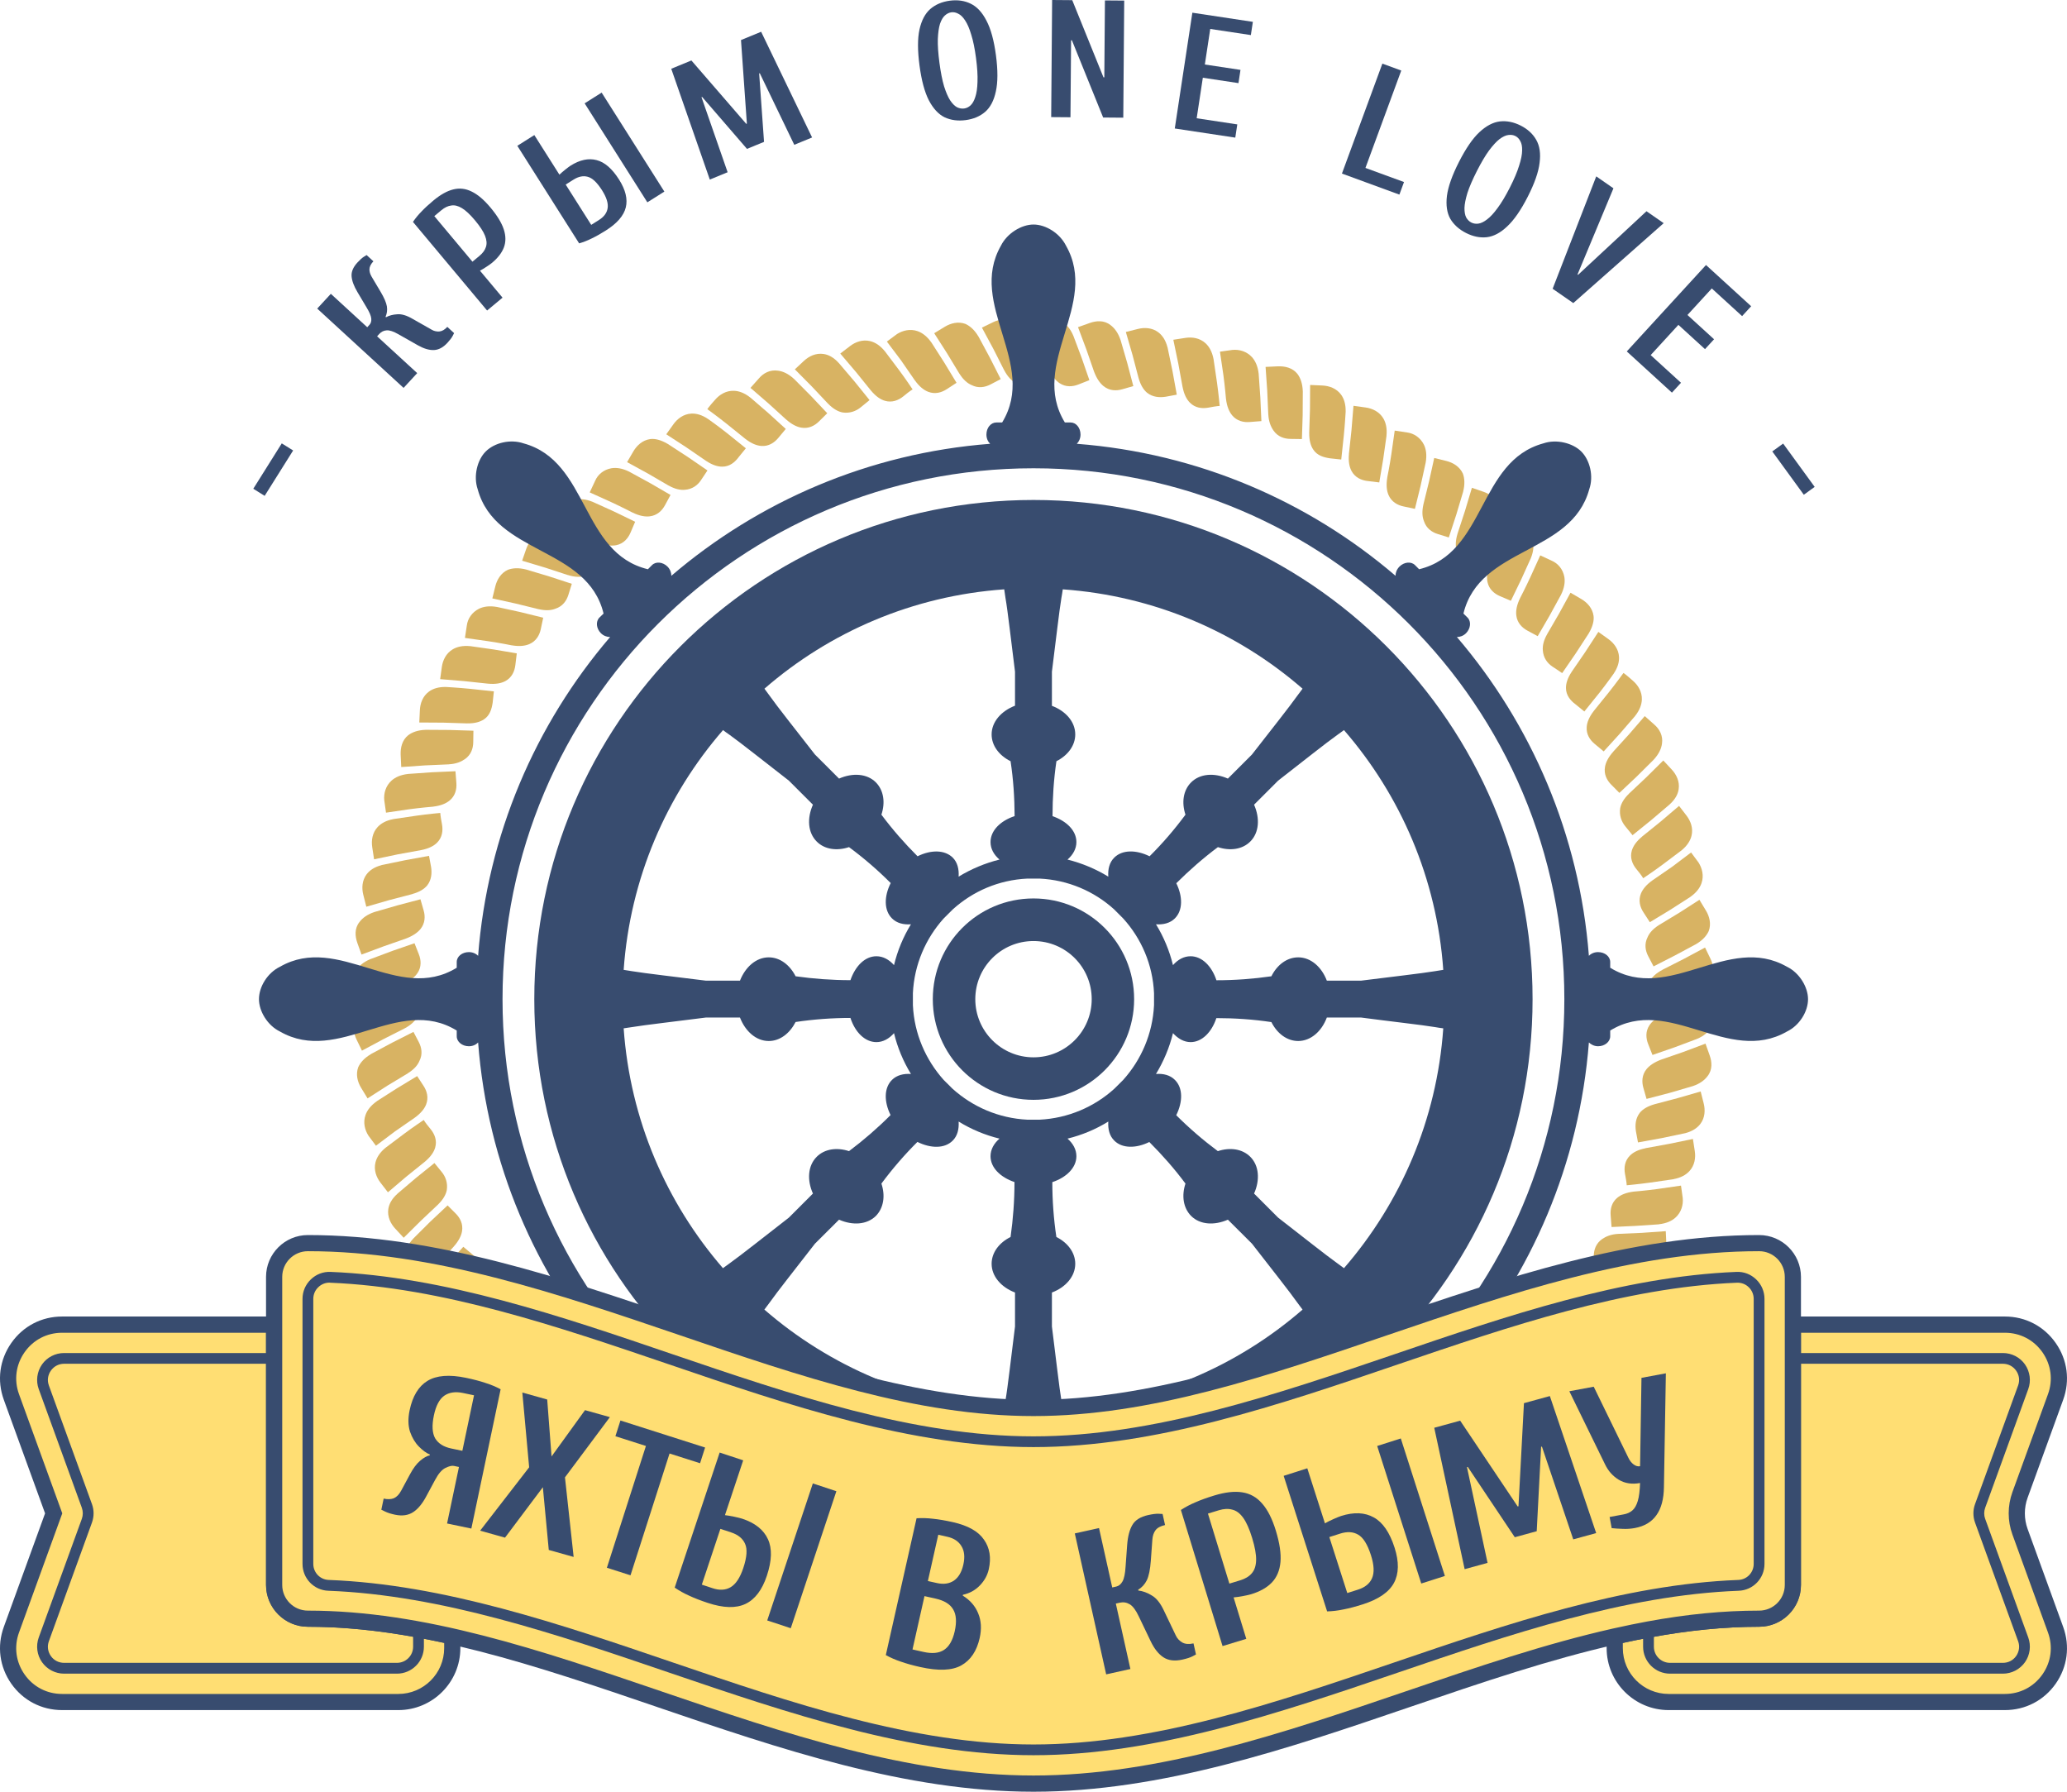 <?xml version="1.0" encoding="UTF-8"?> <svg xmlns="http://www.w3.org/2000/svg" width="1500" height="1300" viewBox="0 0 1500 1300" fill="none"><g clip-path="url(#clip0_630_841)"><path d="M1218.64 662.236C1211.31 666.651 1203.97 671.127 1203.97 671.127C1199.48 673.948 1196.88 677.014 1195.63 680.018C1193.16 684.862 1193.99 689.768 1196.09 693.754C1199.2 699.701 1199.97 701.173 1199.97 701.173C1199.97 701.173 1207.7 697.187 1215.44 693.263C1223.17 689.155 1230.89 684.985 1230.89 684.985H1230.87C1235.62 682.165 1238.48 678.915 1240.01 675.542C1241.96 670.269 1240.53 664.873 1237.96 660.642C1234.19 654.388 1233.25 652.855 1233.25 652.855C1233.25 652.855 1225.94 657.576 1218.64 662.236Z" fill="#D8B363"></path><path d="M1213.48 628.88C1206.28 633.847 1199.06 638.813 1199.06 638.813H1199.07C1194.62 642.002 1192.05 645.252 1190.79 648.379C1188.8 653.407 1190.16 658.19 1192.66 661.991C1196.36 667.694 1197.27 669.104 1197.27 669.104C1197.27 669.104 1204.62 664.628 1211.95 660.213C1219.26 655.492 1226.57 650.832 1226.57 650.832H1226.55C1231.02 647.704 1233.56 644.271 1234.75 640.837C1236.66 635.38 1235.21 629.984 1232.66 625.875C1228.26 619.989 1227.2 618.517 1227.2 618.517C1227.2 618.517 1220.34 623.668 1213.48 628.88Z" fill="#D8B363"></path><path d="M1191.52 607.075L1191.53 607.1C1187.39 610.558 1185.14 613.955 1184.19 617.168C1182.7 622.257 1184.55 626.918 1187.44 630.474C1191.85 635.809 1192.44 637.219 1192.44 637.219C1192.44 637.219 1199.85 632.314 1206.58 627.285C1213.44 622.135 1220.28 616.984 1220.28 616.984C1224.43 613.569 1226.64 609.963 1227.5 606.474C1228.89 600.937 1226.89 595.695 1223.93 591.819C1219.56 586.117 1218.48 584.731 1218.48 584.731C1218.48 584.731 1211.78 590.434 1205.07 596.13C1198.29 601.606 1191.52 607.075 1191.52 607.075Z" fill="#D8B363"></path><path d="M1182.11 575.853L1182.13 575.871C1178.31 579.599 1176.38 583.125 1175.76 586.362C1174.98 591.433 1176.61 596.087 1179.47 599.552C1183.7 604.727 1184.72 605.984 1184.72 605.984C1184.72 605.984 1191.49 600.502 1198.28 595.027C1204.98 589.324 1211.7 583.621 1211.7 583.621L1211.68 583.609C1215.85 579.826 1217.68 576.116 1218.19 572.603C1219.04 567.029 1216.53 561.976 1213.19 558.371C1208.25 553.067 1207.04 551.767 1207.04 551.767C1207.04 551.767 1200.85 557.899 1194.66 564.037C1188.38 569.954 1182.11 575.853 1182.11 575.853Z" fill="#D8B363"></path><path d="M1170.82 545.243L1170.83 545.255C1167.25 549.259 1165.3 553.024 1164.74 556.372C1163.79 561.694 1166.06 566.109 1169.26 569.316C1174.03 574.105 1175.18 575.282 1175.18 575.282C1175.18 575.282 1181.45 569.365 1187.72 563.454C1193.92 557.31 1200.1 551.172 1200.1 551.172L1200.08 551.16C1203.8 547.15 1205.59 543.232 1206.08 539.602C1206.97 533.789 1204.26 528.877 1200.4 525.633C1194.92 520.771 1193.58 519.575 1193.58 519.575C1193.58 519.575 1187.95 526.1 1182.31 532.63C1176.55 538.939 1170.82 545.243 1170.82 545.243Z" fill="#D8B363"></path><path d="M1156.57 515.866L1156.58 515.884C1153.24 520.17 1151.73 523.99 1151.46 527.351C1151.01 532.673 1153.72 536.842 1157.26 539.767C1162.51 544.133 1163.79 545.188 1163.79 545.188C1163.79 545.188 1169.52 538.884 1175.27 532.575C1180.92 526.051 1186.56 519.526 1186.56 519.526L1186.54 519.514C1189.91 515.271 1191.32 511.267 1191.48 507.643C1191.7 501.904 1188.71 497.164 1185.05 493.982C1179.74 489.223 1178.14 488.273 1178.14 488.273C1178.12 488.273 1173.11 495.263 1167.57 502.235C1162.06 509.047 1156.57 515.866 1156.57 515.866Z" fill="#D8B363"></path><path d="M1140.51 487.488L1140.52 487.506C1137.55 491.982 1136.37 495.864 1136.41 499.193C1136.43 504.491 1139.67 508.324 1143.34 511.022C1148.49 515.203 1149.74 516.227 1149.74 516.227C1149.74 516.227 1155.23 509.409 1160.73 502.584C1166.19 495.655 1171.05 488.757 1171.05 488.757L1171.03 488.751C1174.03 484.312 1175.1 480.252 1174.91 476.671C1174.62 470.993 1171.18 466.554 1167.21 463.703C1161.34 459.515 1159.91 458.485 1159.91 458.485C1159.91 458.485 1155.12 465.837 1150.33 473.195C1145.42 480.344 1140.51 487.488 1140.51 487.488Z" fill="#D8B363"></path><path d="M1122.71 460.165L1122.73 460.171C1120.12 464.819 1119.29 468.737 1119.63 472.005C1120.01 477.297 1122.91 481.283 1126.72 483.741C1132.29 487.47 1133.66 488.377 1133.66 488.377C1133.66 488.377 1138.58 481.221 1143.49 474.072C1148.27 466.726 1153.06 459.374 1153.06 459.374L1153.04 459.355C1155.79 454.652 1156.9 450.305 1156.42 446.785C1155.62 441.218 1151.78 437.109 1147.51 434.614C1141.24 430.959 1139.7 430.058 1139.7 430.058C1139.7 430.058 1135.52 437.68 1131.34 445.308C1127.02 452.733 1122.71 460.165 1122.71 460.165Z" fill="#D8B363"></path><path d="M1103.04 434.099L1103.06 434.105C1100.66 439.035 1099.96 443.125 1100.36 446.503C1101 451.85 1104.46 455.419 1108.46 457.571C1114.43 460.79 1115.88 461.581 1115.88 461.581C1115.88 461.581 1120.19 454.15 1124.51 446.718C1128.68 439.09 1132.85 431.468 1132.85 431.468L1132.84 431.462C1135.26 426.575 1135.83 422.314 1135.26 418.714C1134.26 413.061 1130.67 408.781 1126.01 406.812C1119.37 403.722 1117.74 402.962 1117.74 402.962C1117.74 402.962 1114.18 410.804 1110.62 418.641C1107.07 426.342 1103.04 434.099 1103.04 434.099Z" fill="#D8B363"></path><path d="M1081.1 409.921L1081.12 409.928C1079.14 414.968 1078.76 419.058 1079.47 422.344C1080.57 427.556 1084.37 430.788 1088.61 432.578C1094.9 435.258 1096.43 435.914 1096.43 435.914C1096.43 435.914 1100.14 428.249 1103.85 420.591C1107.4 412.748 1110.96 404.906 1110.96 404.906L1110.95 404.893C1112.97 399.89 1113.18 395.653 1112.3 392.152C1110.88 386.596 1106.66 382.911 1102.23 380.906C1095.68 377.957 1094.1 377.276 1094.1 377.276C1094.1 377.276 1090.94 385.517 1087.77 393.758C1084.44 401.84 1081.1 409.921 1081.1 409.921Z" fill="#D8B363"></path><path d="M1057.74 387.185C1056.16 392.311 1056.13 396.358 1057.11 399.534C1058.58 404.654 1062.96 407.236 1067.01 409.026C1073.14 411.577 1074.64 412.196 1074.64 412.196C1074.64 412.196 1077.97 404.115 1081.31 396.033C1084.67 387.78 1087.42 379.747 1087.42 379.747L1087.4 379.741C1089.02 374.652 1088.91 370.457 1087.71 367.085C1085.82 361.732 1081.27 358.451 1076.63 356.845C1069.81 354.496 1068.15 353.92 1068.15 353.92C1068.15 353.92 1065.63 362.314 1063.12 370.703C1060.42 378.944 1057.73 387.173 1057.73 387.173L1057.74 387.185Z" fill="#D8B363"></path><path d="M1032.97 365.926C1031.79 371.113 1032.11 375.099 1033.35 378.134C1035.03 383.316 1039.1 386.155 1043.41 387.485C1049.82 389.472 1051.39 389.956 1051.39 389.956C1051.39 389.956 1054.08 381.721 1056.78 373.492C1059.3 365.092 1061.81 356.704 1061.81 356.704L1061.79 356.691C1063.14 351.369 1062.86 347.04 1061.58 343.594C1059.24 338.486 1054.38 335.641 1049.59 334.452C1042.53 332.716 1040.8 332.293 1040.8 332.293C1040.8 332.293 1038.92 340.767 1037.06 349.254C1035.01 357.587 1032.96 365.92 1032.96 365.92L1032.97 365.926Z" fill="#D8B363"></path><path d="M1007.63 359.132C1009.75 364.074 1014.08 366.521 1018.55 367.453C1025.18 368.863 1026.79 369.206 1026.79 369.206C1026.79 369.206 1028.85 360.873 1030.9 352.528C1032.76 344.048 1034.62 335.568 1034.62 335.568L1034.61 335.561C1035.56 330.202 1034.91 325.959 1033.34 322.679C1030.77 317.565 1026.16 314.438 1021.16 313.788C1013.91 312.69 1012.13 312.42 1012.13 312.42C1012.13 312.42 1010.92 320.943 1009.7 329.454C1008.48 337.806 1006.71 346.488 1006.71 346.488L1006.74 346.494C1005.83 351.89 1006.29 356.011 1007.63 359.132Z" fill="#D8B363"></path><path d="M980.818 341.779C983.351 346.47 987.908 348.481 992.478 349.009C999.23 349.794 1000.92 350.033 1000.92 350.033C1000.92 350.033 1002.33 341.626 1003.76 333.225C1004.97 324.708 1006.18 316.185 1006.18 316.185H1006.15C1006.68 310.82 1005.71 306.693 1003.87 303.591C1000.95 298.667 995.845 296.325 991.036 295.656C983.946 294.681 982.204 294.436 982.204 294.436C982.204 294.436 981.481 303.235 980.763 312.04C979.825 320.723 978.886 329.411 978.886 329.411H978.917C978.426 334.807 979.217 338.824 980.818 341.779Z" fill="#D8B363"></path><path d="M952.976 326.125C955.834 330.595 960.741 331.864 965.095 332.526C971.707 333.244 973.326 333.415 973.326 333.415C973.326 333.415 974.258 324.727 975.184 316.044C976.073 307.214 976.534 298.624 976.534 298.624L976.521 298.611C976.638 293.277 975.338 289.291 973.252 286.397C969.922 281.804 964.623 279.946 959.722 279.713C952.504 279.389 950.743 279.309 950.743 279.309C950.743 279.309 950.688 288.065 950.633 296.815C950.357 305.461 950.081 314.112 950.081 314.112H950.093C950.026 319.478 951.136 323.359 952.976 326.125Z" fill="#D8B363"></path><path d="M920.373 300.629H920.386C920.692 305.988 922.189 309.533 924.133 312.341C927.2 316.829 931.898 318.399 936.424 318.448C943.14 318.552 944.784 318.571 944.784 318.571C944.784 318.571 945.054 309.919 945.33 301.267C945.372 292.517 945.428 283.761 945.428 283.761H945.415C945.213 278.273 943.729 274.201 941.515 271.264C937.939 266.782 932.388 265.623 927.464 265.789C920.189 266.126 918.417 266.212 918.417 266.212C918.417 266.212 919.006 274.864 919.613 283.503C919.987 292.069 920.373 300.629 920.373 300.629Z" fill="#D8B363"></path><path d="M889.685 289.488H889.703C890.347 294.902 891.979 298.716 894.137 301.328C897.566 305.461 902.411 306.571 906.962 306.197C913.733 305.657 915.377 305.528 915.377 305.528C915.377 305.528 915.003 296.969 914.61 288.402C914.009 279.751 913.402 271.099 913.402 271.099H913.39C912.783 265.691 910.967 261.815 908.532 259.111C904.644 254.868 899.241 253.433 894.371 253.881C887.091 254.905 885.306 255.156 885.306 255.156C885.306 255.156 886.563 263.655 887.802 272.147C888.949 280.603 889.685 289.482 889.685 289.488Z" fill="#D8B363"></path><path d="M858.203 280.934L858.221 280.928C859.27 286.225 861.172 289.843 863.551 292.21C867.299 295.969 872.242 296.588 876.774 295.785C883.533 294.485 885.115 294.534 885.115 294.534C885.115 294.534 884.324 285.814 883.147 277.463C881.908 268.964 880.651 260.472 880.651 260.472H880.638C879.626 255.18 877.523 251.52 874.873 249.067C870.666 245.198 865.109 244.413 860.294 245.149C853.204 246.246 851.475 246.51 851.475 246.51C851.475 246.51 853.278 255.144 855.063 263.777C856.633 272.355 858.203 280.934 858.203 280.934Z" fill="#D8B363"></path><path d="M826.261 274.343L826.273 274.336C827.733 279.487 829.892 282.878 832.443 284.987C836.503 288.194 841.459 288.531 845.826 287.869C852.382 286.649 853.983 286.355 853.983 286.355C853.983 286.355 852.413 277.776 850.855 269.198C849.058 260.571 847.255 251.937 847.255 251.937L847.224 251.943C845.856 246.676 843.464 243.334 840.643 241.145C836.148 237.711 830.523 237.472 825.758 238.668C818.741 240.44 817.012 240.869 817.012 240.869C817.012 240.869 819.447 249.264 821.881 257.646C824.071 265.991 826.261 274.343 826.261 274.343Z" fill="#D8B363"></path><path d="M793.954 269.694L793.966 269.688C795.8 274.545 798.174 278.015 800.842 280.168C805.08 283.571 810.017 283.706 814.371 282.442C820.854 280.597 822.443 280.137 822.443 280.137C822.443 280.137 820.235 271.785 818.045 263.44C815.61 255.052 813.175 246.67 813.175 246.67H813.163C811.415 241.476 808.821 238.03 805.871 235.853C801.203 232.193 795.555 232.683 790.869 234.327C784 236.779 782.301 237.38 782.301 237.38C782.301 237.38 785.337 245.468 788.367 253.556C791.157 261.631 793.954 269.694 793.954 269.694Z" fill="#D8B363"></path><path d="M761.332 268.039L761.362 268.033C763.521 273.024 766.146 276.194 768.974 278.052C773.439 280.995 778.407 280.633 782.657 278.941C788.999 276.445 790.556 275.832 790.556 275.832C790.556 275.832 787.76 267.763 784.963 259.693C781.921 251.606 778.885 243.518 778.885 243.518L778.867 243.524C776.763 238.539 773.929 235.356 770.814 233.486C765.889 230.525 760.295 230.862 755.744 232.536C749.029 234.884 747.428 235.97 747.428 235.97C747.428 235.97 751.144 243.597 754.622 251.832C757.977 259.939 761.332 268.039 761.332 268.039Z" fill="#D8B363"></path><path d="M728.716 268.621L728.741 268.615C731.249 273.367 734.101 276.255 737.045 277.819C741.694 280.296 746.625 279.425 750.759 277.31C756.898 274.814 758.395 274.201 758.395 274.201C758.395 274.201 755.022 266.095 751.667 257.995C748.067 250.208 744.46 242.42 744.46 242.42L744.448 242.427C741.982 237.674 738.928 234.793 735.702 233.235C730.587 230.776 725.043 231.665 720.633 233.793C714.162 236.932 712.562 237.705 712.562 237.705C712.562 237.705 716.726 245.425 720.878 253.145C724.797 260.889 728.716 268.621 728.716 268.621Z" fill="#D8B363"></path><path d="M696.18 271.056L696.198 271.044C699.019 275.538 702.062 278.132 705.085 279.401C709.943 281.879 714.825 281.026 718.817 278.929C724.767 275.82 726.208 275.066 726.208 275.066C726.208 275.066 722.289 267.328 718.37 259.583C714.205 251.864 710.059 244.144 710.059 244.144L710.041 244.15C707.232 239.416 703.963 236.553 700.62 235.014C695.358 233.064 689.912 234.505 685.68 237.062C679.467 240.845 677.939 241.771 677.939 241.771C677.939 241.771 682.625 249.074 687.293 256.377C691.727 263.716 696.18 271.056 696.18 271.056Z" fill="#D8B363"></path><path d="M663.877 275.961L663.895 275.949C667.06 280.401 670.316 282.97 673.475 284.227C678.461 286.213 683.245 284.864 687.078 282.357C692.752 278.647 694.138 277.739 694.138 277.739C694.138 277.739 689.697 270.4 685.245 263.072C680.577 255.769 675.897 248.46 675.897 248.46L675.879 248.473C672.751 244.015 669.311 241.476 665.882 240.274C660.424 238.367 655.032 239.821 650.941 242.371C645.047 246.756 643.594 247.829 643.594 247.829C643.594 247.829 648.752 254.678 653.91 261.533C658.896 268.744 663.877 275.961 663.877 275.961Z" fill="#D8B363"></path><path d="M632.139 283.497L632.151 283.484C635.61 287.629 639.008 289.874 642.222 290.818C647.313 292.302 651.949 290.468 655.55 287.574C660.843 283.159 662.284 282.565 662.284 282.565C662.284 282.565 657.396 275.17 652.366 268.437C647.208 261.588 642.05 254.727 642.05 254.727L642.038 254.745C638.622 250.588 635.022 248.386 631.532 247.516C625.987 246.142 620.743 248.129 616.867 251.09C611.175 255.462 609.777 256.535 609.777 256.535C609.777 256.535 615.481 263.243 621.191 269.945C626.662 276.727 632.139 283.497 632.139 283.497Z" fill="#D8B363"></path><path d="M600.899 292.897L600.911 292.879C604.646 296.699 608.173 298.63 611.417 299.256C616.471 300.034 621.139 298.403 624.598 295.546C629.774 291.315 631.025 290.291 631.025 290.291C631.025 290.291 625.548 283.522 620.077 276.74C614.367 270.032 608.664 263.33 608.664 263.33L608.651 263.336C604.861 259.172 601.156 257.345 597.642 256.824C592.067 255.984 587.019 258.48 583.407 261.834C578.102 266.77 576.808 267.984 576.808 267.984C576.808 267.984 582.947 274.171 589.08 280.358C594.992 286.618 600.899 292.897 600.899 292.897Z" fill="#D8B363"></path><path d="M570.286 304.198L570.299 304.186C574.304 307.767 578.063 309.704 581.424 310.274C586.742 311.213 591.152 308.944 594.359 305.737C599.162 300.985 600.327 299.826 600.327 299.826C600.327 299.826 594.402 293.559 588.496 287.286C582.363 281.106 576.223 274.919 576.223 274.919L576.205 274.925C572.188 271.209 568.269 269.431 564.638 268.946C558.817 268.045 553.917 270.755 550.66 274.624C545.809 280.088 544.606 281.431 544.606 281.431C544.606 281.431 551.138 287.066 557.664 292.713C563.975 298.459 570.286 304.198 570.286 304.198Z" fill="#D8B363"></path><path d="M564.806 317.743C569.16 312.5 570.221 311.219 570.221 311.219C570.221 311.219 563.91 305.479 557.618 299.74C551.074 294.099 544.548 288.458 544.548 288.458L544.535 288.476C540.297 285.11 536.292 283.681 532.674 283.54C526.927 283.319 522.186 286.305 519.003 289.966C514.25 295.282 513.299 296.876 513.299 296.876C513.299 296.876 520.285 301.898 527.258 307.441C534.072 312.942 540.905 318.442 540.905 318.442L540.917 318.43C545.198 321.771 549.013 323.28 552.374 323.556C557.703 323.985 561.868 321.281 564.806 317.743Z" fill="#D8B363"></path><path d="M512.521 334.495L512.534 334.482C517.017 337.456 520.893 338.621 524.218 338.585C529.523 338.572 533.356 335.335 536.048 331.662C540.243 326.524 541.262 325.266 541.262 325.266C541.262 325.266 534.436 319.766 527.603 314.272C520.691 308.821 513.785 303.959 513.785 303.959L513.773 303.971C509.338 300.979 505.272 299.912 501.696 300.09C496.011 300.384 491.57 303.824 488.718 307.803C484.523 313.659 483.499 315.1 483.499 315.1C483.499 315.1 490.865 319.883 498.212 324.672C505.358 329.583 512.521 334.495 512.521 334.495Z" fill="#D8B363"></path><path d="M485.17 352.295L485.183 352.277C489.838 354.87 493.745 355.698 497.026 355.367C502.319 354.993 506.305 352.074 508.771 348.273C512.488 342.705 513.395 341.344 513.395 341.344C513.395 341.344 506.25 336.432 499.087 331.521C491.739 326.738 484.379 321.955 484.379 321.955L484.361 321.974C479.663 319.214 475.314 318.098 471.8 318.589C466.225 319.38 462.116 323.243 459.625 327.498C455.964 333.771 455.068 335.31 455.068 335.31C455.068 335.31 462.692 339.48 470.315 343.655C477.749 347.978 485.17 352.295 485.17 352.295Z" fill="#D8B363"></path><path d="M459.105 371.947L459.123 371.935C464.036 374.327 468.127 375.032 471.512 374.627C476.854 373.995 480.43 370.537 482.595 366.533C485.803 360.573 486.6 359.12 486.6 359.12C486.6 359.12 479.16 354.809 471.727 350.492C464.103 346.317 456.467 342.147 456.467 342.147V342.159C451.573 339.737 447.323 339.155 443.717 339.737C438.056 340.737 433.793 344.324 431.818 348.996C428.721 355.637 427.954 357.262 427.954 357.262C427.954 357.262 435.805 360.818 443.643 364.368C451.34 367.925 459.105 371.954 459.105 371.947Z" fill="#D8B363"></path><path d="M434.929 393.887V393.869C439.971 395.855 444.068 396.211 447.349 395.524C452.569 394.414 455.794 390.619 457.591 386.382C460.272 380.097 460.922 378.564 460.922 378.564C460.922 378.564 453.255 374.854 445.595 371.144C437.757 367.582 429.9 364.032 429.9 364.032V364.05C424.889 362.033 420.651 361.8 417.149 362.695C411.586 364.111 407.919 368.342 405.913 372.763C402.957 379.312 402.282 380.9 402.282 380.9C402.282 380.9 410.525 384.058 418.75 387.209C426.846 390.551 434.929 393.887 434.929 393.887Z" fill="#D8B363"></path><path d="M412.164 417.261L412.183 417.237C417.31 418.831 421.358 418.849 424.541 417.874C429.657 416.409 432.238 412.025 434.042 407.984C436.587 401.846 437.207 400.35 437.207 400.35C437.207 400.35 429.123 397.014 421.027 393.678C412.772 390.324 404.75 387.565 404.75 387.565V387.577C399.647 385.965 395.451 386.087 392.078 387.277C386.718 389.166 383.455 393.721 381.842 398.357C379.487 405.169 378.91 406.837 378.91 406.837C378.91 406.837 387.313 409.351 395.697 411.871C403.94 414.569 412.164 417.261 412.164 417.261Z" fill="#D8B363"></path><path d="M390.914 442.015L390.932 441.996C396.102 443.18 400.095 442.873 403.131 441.622C408.307 439.942 411.147 435.883 412.484 431.566C414.471 425.152 414.962 423.589 414.962 423.589C414.962 423.589 406.725 420.897 398.482 418.205C390.092 415.691 381.695 413.177 381.695 413.177V413.189C376.366 411.834 372.042 412.122 368.583 413.404C363.48 415.74 360.628 420.603 359.45 425.398C357.702 432.455 357.285 434.184 357.285 434.184C357.285 434.184 365.761 436.048 374.243 437.919C382.591 439.961 390.914 442.015 390.914 442.015Z" fill="#D8B363"></path><path d="M371.475 468.259L371.487 468.234C376.878 469.148 381 468.67 384.127 467.339C389.071 465.211 391.518 460.882 392.456 456.424C393.849 449.796 394.198 448.177 394.198 448.177C394.198 448.177 385.857 446.129 377.528 444.075C369.04 442.217 360.557 440.359 360.557 440.359V440.372C355.179 439.427 350.947 440.071 347.659 441.641C342.544 444.204 339.416 448.821 338.772 453.818C337.674 461.066 337.398 462.844 337.398 462.844C337.398 462.844 345.917 464.052 354.449 465.266C362.79 466.487 371.475 468.259 371.475 468.259Z" fill="#D8B363"></path><path d="M354.388 496.066L354.4 496.054C359.791 496.544 363.808 495.735 366.764 494.147C371.45 491.614 373.462 487.065 373.996 482.49C374.787 475.733 375.02 474.053 375.02 474.053C375.02 474.053 366.623 472.631 358.203 471.22C349.69 470.012 341.177 468.798 341.177 468.798V468.817C335.804 468.289 331.682 469.264 328.567 471.104C323.642 474.029 321.305 479.118 320.63 483.937C319.649 491.02 319.416 492.755 319.416 492.755C319.416 492.755 328.223 493.485 337.024 494.208C345.715 495.14 354.388 496.066 354.388 496.066Z" fill="#D8B363"></path><path d="M339.103 524.873V524.849C344.463 524.935 348.352 523.819 351.118 521.985C355.583 519.116 356.853 514.21 357.515 509.869C358.22 503.247 358.404 501.634 358.404 501.634C358.404 501.634 349.701 500.708 341.017 499.776C332.185 498.893 323.598 498.433 323.598 498.433V498.445C318.25 498.323 314.276 499.629 311.381 501.714C306.781 505.037 304.923 510.341 304.696 515.24C304.364 522.451 304.272 524.217 304.272 524.217C304.272 524.217 313.037 524.272 321.783 524.328C330.443 524.603 339.103 524.873 339.103 524.873Z" fill="#D8B363"></path><path d="M308.484 555.335C317.04 554.955 325.614 554.581 325.614 554.581V554.557C330.974 554.262 334.519 552.766 337.328 550.822C341.805 547.744 343.376 543.047 343.431 538.528C343.523 531.808 343.553 530.171 343.553 530.171C343.553 530.171 334.887 529.895 326.245 529.631C317.487 529.576 308.741 529.521 308.741 529.521L308.723 529.545C303.234 529.729 299.173 531.231 296.236 533.439C291.752 537.014 290.587 542.569 290.746 547.487C291.09 554.759 291.176 556.537 291.176 556.537C291.176 556.537 299.824 555.936 308.484 555.335Z" fill="#D8B363"></path><path d="M297.116 587.141C305.574 585.994 314.461 585.265 314.461 585.265V585.24C319.883 584.59 323.698 582.971 326.304 580.807C330.444 577.379 331.548 572.535 331.18 567.992C330.646 561.222 330.518 559.573 330.518 559.573C330.518 559.573 321.943 559.953 313.369 560.333C304.721 560.94 296.061 561.541 296.061 561.541V561.559C290.658 562.166 286.788 563.981 284.077 566.416C279.827 570.303 278.397 575.699 278.845 580.574C279.869 587.846 280.127 589.637 280.127 589.637C280.127 589.637 288.615 588.392 297.116 587.141Z" fill="#D8B363"></path><path d="M271.467 623.484C271.467 623.484 280.115 621.644 288.745 619.866C297.319 618.333 305.905 616.739 305.905 616.739C311.211 615.666 314.823 613.765 317.184 611.392C320.944 607.639 321.57 602.703 320.76 598.154C319.466 591.415 319.509 589.833 319.509 589.833C319.509 589.833 310.794 590.612 302.434 591.795C293.933 593.04 285.433 594.291 285.433 594.291L285.445 594.309C280.14 595.315 276.484 597.418 274.031 600.073C270.155 604.267 269.382 609.828 270.118 614.648C271.21 621.706 271.467 623.484 271.467 623.484Z" fill="#D8B363"></path><path d="M265.834 657.883C265.834 657.883 274.219 655.491 282.603 653.039C290.962 650.893 299.316 648.685 299.316 648.685L299.303 648.624C304.462 647.214 307.847 645.006 309.963 642.492C313.164 638.445 313.508 633.478 312.846 629.125C311.625 622.564 311.337 620.97 311.337 620.97C311.337 620.97 302.744 622.503 294.176 624.097C285.528 625.875 276.899 627.653 276.899 627.653V627.715C271.636 629.064 268.294 631.455 266.104 634.276C262.676 638.813 262.431 644.393 263.633 649.176C265.399 656.166 265.834 657.883 265.834 657.883Z" fill="#D8B363"></path><path d="M262.349 692.588C262.349 692.588 270.432 689.584 278.528 686.579C286.599 683.759 294.671 680.938 294.671 680.938C299.522 679.098 302.993 676.707 305.14 674.07C308.544 669.84 308.685 664.873 307.422 660.519C305.563 654.081 305.116 652.487 305.116 652.487C305.116 652.487 296.756 654.694 288.415 656.902C280.031 659.293 271.64 661.746 271.64 661.746C266.439 663.524 262.999 666.099 260.821 669.042C257.148 673.703 257.651 679.344 259.294 684.065C261.741 690.933 262.349 692.588 262.349 692.588Z" fill="#D8B363"></path><path d="M260.934 727.478C260.934 727.478 268.558 723.738 276.795 720.304C284.909 716.931 293.011 713.559 293.011 713.559C297.991 711.413 301.162 708.776 303.02 705.956C305.977 701.479 305.602 696.513 303.916 692.282C301.42 685.905 300.8 684.372 300.8 684.372C300.8 684.372 292.735 687.192 284.663 689.952C276.568 693.018 268.484 696.022 268.484 696.022C263.498 698.168 260.315 700.989 258.438 704.116C255.488 709.021 255.819 714.601 257.506 719.139C259.842 725.884 260.934 727.478 260.934 727.478Z" fill="#D8B363"></path><path d="M278.11 754.029C285.85 750.104 293.603 746.18 293.603 746.18H293.584C298.337 743.666 301.238 740.784 302.796 737.841C305.268 733.181 304.391 728.275 302.275 724.167C299.785 718.035 299.165 716.502 299.165 716.502C299.165 716.502 291.063 719.875 282.968 723.247C275.172 726.865 267.389 730.421 267.389 730.421V730.483C262.636 732.935 259.753 736.001 258.202 739.19C255.736 744.34 256.631 749.859 258.76 754.274C261.906 760.712 262.667 762.306 262.667 762.306C262.667 762.306 270.388 758.198 278.11 754.029Z" fill="#D8B363"></path><path d="M281.351 787.569C288.686 783.154 296.015 778.739 296.015 778.739V778.678C300.511 775.858 303.105 772.853 304.363 769.787C306.853 764.943 306 760.099 303.903 756.052C300.787 750.165 300.039 748.694 300.039 748.694C300.039 748.694 292.286 752.618 284.546 756.543C276.824 760.712 269.103 764.82 269.103 764.82L269.115 764.882C264.374 767.641 261.51 770.952 259.983 774.263C258.026 779.537 259.461 784.994 262.031 789.225C265.803 795.418 266.741 796.951 266.741 796.951C266.741 796.951 274.046 792.291 281.351 787.569Z" fill="#D8B363"></path><path d="M286.512 820.987C293.731 816.02 300.938 810.992 300.938 810.992H300.919C305.372 807.804 307.954 804.554 309.205 801.427C311.192 796.399 309.837 791.616 307.329 787.814C303.63 782.112 302.722 780.763 302.722 780.763C302.722 780.763 295.375 785.178 288.039 789.654C280.735 794.314 273.43 798.974 273.43 798.974L273.442 799.036C268.99 802.163 266.438 805.596 265.242 809.03C263.329 814.487 264.782 819.883 267.334 823.93C271.731 829.817 272.811 831.289 272.811 831.289C272.811 831.289 279.655 826.138 286.512 820.987Z" fill="#D8B363"></path><path d="M308.486 842.755H308.468C312.602 839.26 314.865 835.887 315.803 832.638C317.287 827.548 315.46 822.95 312.559 819.332C308.137 814.058 307.548 812.587 307.548 812.587C307.548 812.587 300.139 817.492 293.411 822.52C286.554 827.671 279.709 832.822 279.709 832.822C275.563 836.255 273.355 839.873 272.49 843.368C271.11 848.887 273.098 854.16 276.066 858.023C280.445 863.726 281.512 865.075 281.512 865.075C281.512 865.075 288.228 859.372 294.926 853.67C301.697 848.212 308.486 842.755 308.486 842.755Z" fill="#D8B363"></path><path d="M317.876 873.966H317.863C321.678 870.225 323.61 866.73 324.23 863.48C325.021 858.391 323.396 853.731 320.525 850.297C316.306 845.085 315.269 843.859 315.269 843.859C315.269 843.859 308.498 849.316 301.727 854.773C295.011 860.476 288.313 866.178 288.313 866.178V866.24C284.149 869.98 282.333 873.72 281.8 877.215C280.966 882.795 283.456 887.823 286.811 891.441C291.754 896.776 292.962 898.063 292.962 898.063C292.962 898.063 299.145 891.932 305.339 885.8C311.607 879.852 317.876 873.966 317.876 873.966Z" fill="#D8B363"></path><path d="M329.187 904.563H329.175C332.763 900.577 334.694 896.776 335.271 893.465C336.203 888.13 333.928 883.715 330.732 880.526C325.973 875.744 324.808 874.579 324.808 874.579C324.808 874.579 318.54 880.465 312.271 886.352C306.095 892.545 299.895 898.677 299.895 898.677H299.907C296.196 902.662 294.405 906.586 293.933 910.204C293.025 916.029 295.73 920.935 299.606 924.185C305.071 929.029 306.408 930.255 306.408 930.255C306.408 930.255 312.057 923.755 317.705 917.194C323.44 910.879 329.187 904.563 329.187 904.563Z" fill="#D8B363"></path><path d="M343.431 933.934H343.419C346.762 929.642 348.276 925.84 348.546 922.468C348.982 917.133 346.271 912.964 342.744 910.082C337.482 905.728 336.218 904.625 336.218 904.625C336.218 904.625 330.466 910.94 324.731 917.256C319.088 923.756 313.44 930.317 313.44 930.317H313.452C310.097 934.548 308.668 938.533 308.521 942.212C308.294 947.915 311.287 952.636 314.949 955.825C320.266 960.607 321.867 961.527 321.867 961.527C321.867 961.527 326.884 954.537 332.44 947.608C337.93 940.802 343.431 933.934 343.431 933.934Z" fill="#D8B363"></path><path d="M359.504 962.324H359.48C362.46 957.848 363.626 953.985 363.595 950.613C363.564 945.339 360.326 941.476 356.652 938.778C351.519 934.609 350.268 933.628 350.268 933.628C350.268 933.628 344.766 940.434 339.277 947.24C333.812 954.169 328.942 961.098 328.961 961.037L328.973 961.098C325.974 965.513 324.894 969.56 325.085 973.177C325.373 978.819 328.814 983.295 332.794 986.115C338.657 990.285 340.099 991.327 340.099 991.327C340.099 991.327 344.883 983.969 349.66 976.611C354.579 969.498 359.504 962.324 359.504 962.324Z" fill="#D8B363"></path><path d="M377.294 989.672H377.281C379.876 985.012 380.71 981.087 380.366 977.837C379.992 972.503 377.079 968.517 373.277 966.064C367.701 962.385 366.346 961.466 366.346 961.466C366.346 961.466 361.433 968.579 356.521 975.753C351.737 983.111 346.953 990.469 346.953 990.469H346.965C344.199 995.19 343.089 999.544 343.579 1003.04C344.371 1008.62 348.235 1012.73 352.485 1015.18C358.765 1018.86 360.311 1019.78 360.311 1019.78C360.311 1019.78 364.488 1012.11 368.664 1004.51C372.976 997.091 377.294 989.672 377.294 989.672Z" fill="#D8B363"></path><path d="M396.966 1015.73H396.936C399.328 1010.83 400.039 1006.72 399.646 1003.35C399.009 997.949 395.556 994.393 391.532 992.247C385.583 989.058 384.129 988.261 384.129 988.261C384.129 988.261 379.806 995.681 375.5 1003.1C371.323 1010.76 367.14 1018.37 367.14 1018.37H367.159C364.748 1023.27 364.16 1027.5 364.736 1031.12C365.742 1036.76 369.318 1041.06 373.997 1043.02C380.64 1046.08 382.271 1046.88 382.271 1046.88C382.271 1046.88 385.828 1039.03 389.386 1031.18C392.931 1023.46 396.966 1015.73 396.966 1015.73Z" fill="#D8B363"></path><path d="M418.897 1039.89H418.879C420.872 1034.86 421.227 1030.75 420.534 1027.5C419.424 1022.29 415.622 1019.04 411.384 1017.26C405.103 1014.57 403.564 1013.89 403.564 1013.89C403.564 1013.89 399.859 1021.56 396.143 1029.22C392.585 1037.07 389.04 1044.92 389.04 1044.92H389.053C387.035 1049.95 386.808 1054.18 387.697 1057.67C389.126 1063.25 393.352 1066.93 397.774 1068.89C404.331 1071.9 405.913 1072.57 405.913 1072.57C405.913 1072.57 409.065 1064.29 412.224 1056.08C415.567 1047.98 418.897 1039.89 418.897 1039.89Z" fill="#D8B363"></path><path d="M442.264 1062.64C443.847 1057.49 443.865 1053.44 442.884 1050.31C441.424 1045.16 437.033 1042.59 433.003 1040.81C426.858 1038.23 425.361 1037.62 425.361 1037.62C425.361 1037.62 422.018 1045.72 418.694 1053.81C415.333 1062.03 412.586 1070.06 412.567 1070.06H412.598C410.966 1075.15 411.101 1079.38 412.279 1082.75C414.168 1088.09 418.737 1091.4 423.361 1092.99C430.175 1095.32 431.85 1095.93 431.85 1095.93C431.85 1095.93 434.371 1087.53 436.891 1079.13C439.584 1070.86 442.277 1062.64 442.277 1062.64H442.264Z" fill="#D8B363"></path><path d="M467.018 1083.92C468.201 1078.7 467.895 1074.72 466.644 1071.71C464.957 1066.5 460.909 1063.68 456.585 1062.33C450.176 1060.37 448.606 1059.88 448.606 1059.88C448.606 1059.88 445.919 1068.1 443.215 1076.31C440.706 1084.71 438.186 1093.11 438.186 1093.11H438.216C436.848 1098.45 437.137 1102.8 438.431 1106.24C440.761 1111.33 445.619 1114.21 450.415 1115.37C457.481 1117.09 459.21 1117.52 459.21 1117.52C459.21 1117.52 461.069 1109.06 462.939 1100.59C464.988 1092.26 467.048 1083.92 467.048 1083.92H467.018Z" fill="#D8B363"></path><path d="M492.358 1090.72C490.242 1085.76 485.918 1083.3 481.453 1082.38C474.823 1080.97 473.198 1080.61 473.198 1080.61C473.198 1080.61 471.15 1088.94 469.107 1097.28C467.23 1105.75 465.372 1114.27 465.372 1114.27H465.39C464.452 1119.6 465.084 1123.9 466.654 1127.15C469.218 1132.23 473.842 1135.36 478.847 1136.04C486.09 1137.14 487.863 1137.39 487.863 1137.39C487.863 1137.39 489.077 1128.86 490.285 1120.4C491.524 1112 493.278 1103.35 493.278 1103.35H493.266C494.173 1097.96 493.701 1093.79 492.358 1090.72Z" fill="#D8B363"></path><path d="M519.174 1108.08C516.653 1103.35 512.103 1101.33 507.515 1100.84C500.762 1100.04 499.088 1099.8 499.088 1099.8C499.088 1099.8 497.665 1108.2 496.254 1116.6C495.04 1125.12 493.832 1133.64 493.832 1133.64H493.844C493.31 1138.98 494.292 1143.15 496.138 1146.21C499.063 1151.18 504.148 1153.51 508.975 1154.19C516.046 1155.17 517.794 1155.41 517.794 1155.41C517.794 1155.41 518.512 1146.58 519.248 1137.81C520.168 1129.11 521.106 1120.4 521.106 1120.4H521.094C521.584 1115 520.775 1111.02 519.174 1108.08Z" fill="#D8B363"></path><path d="M547.028 1123.71C544.157 1119.24 539.244 1117.95 534.908 1117.27C528.284 1116.6 526.671 1116.41 526.671 1116.41C526.671 1116.41 525.745 1125.12 524.813 1133.77C523.93 1142.6 523.47 1151.18 523.47 1151.18L523.488 1151.24C523.371 1156.58 524.666 1160.56 526.757 1163.45C530.069 1168.04 535.387 1169.88 540.287 1170.13C547.487 1170.44 549.26 1170.5 549.26 1170.5C549.26 1170.5 549.315 1161.79 549.377 1153.02C549.653 1144.38 549.91 1135.73 549.91 1135.73H549.898C549.984 1130.33 548.855 1126.47 547.028 1123.71Z" fill="#D8B363"></path><path d="M579.637 1149.22H579.606C579.318 1143.82 577.815 1140.27 575.871 1137.51C572.792 1133.03 568.094 1131.44 563.568 1131.38C556.852 1131.25 555.208 1131.25 555.208 1131.25C555.208 1131.25 554.938 1139.9 554.675 1148.55C554.619 1157.31 554.564 1166.08 554.564 1166.08H554.595C554.779 1171.54 556.275 1175.65 558.483 1178.59C562.053 1183.07 567.616 1184.23 572.529 1184.05C579.809 1183.68 581.593 1183.62 581.593 1183.62C581.593 1183.62 580.986 1174.97 580.385 1166.33C580.005 1157.74 579.637 1149.22 579.637 1149.22Z" fill="#D8B363"></path><path d="M610.319 1160.32H610.295C609.645 1154.92 608.032 1151.12 605.867 1148.48C602.438 1144.38 597.587 1143.27 593.042 1143.64C586.271 1144.19 584.615 1144.31 584.615 1144.31C584.615 1144.31 585.008 1152.84 585.382 1161.42C585.989 1170.07 586.59 1178.71 586.59 1178.71H586.602C587.209 1184.11 589.025 1188.03 591.478 1190.73C595.348 1194.96 600.758 1196.37 605.622 1195.94C612.902 1194.9 614.686 1194.66 614.686 1194.66C614.686 1194.66 613.447 1186.19 612.196 1177.67C611.055 1169.21 610.319 1160.32 610.319 1160.32Z" fill="#D8B363"></path><path d="M641.802 1168.9H641.79C640.723 1163.63 638.821 1160.01 636.46 1157.62C632.7 1153.88 627.757 1153.27 623.219 1154.06C616.472 1155.35 614.89 1155.29 614.89 1155.29C614.89 1155.29 615.669 1164 616.846 1172.34C618.103 1180.86 619.342 1189.38 619.342 1189.38H619.373C620.379 1194.66 622.482 1198.34 625.132 1200.79C629.339 1204.65 634.89 1205.45 639.717 1204.65C646.789 1203.61 648.536 1203.3 648.536 1203.3C648.536 1203.3 646.733 1194.72 644.93 1186.07C643.372 1177.49 641.802 1168.9 641.802 1168.9Z" fill="#D8B363"></path><path d="M673.745 1175.46H673.721C672.279 1170.31 670.102 1166.94 667.551 1164.86C663.491 1161.61 658.535 1161.3 654.168 1161.97C647.612 1163.2 646.011 1163.45 646.011 1163.45C646.011 1163.45 647.581 1172.03 649.151 1180.61C650.954 1189.26 652.757 1197.91 652.757 1197.91H652.77C654.137 1203.18 656.529 1206.49 659.369 1208.7C663.852 1212.13 669.483 1212.38 674.254 1211.15C681.271 1209.37 682.982 1208.94 682.982 1208.94C682.982 1208.94 680.565 1200.54 678.131 1192.2C675.941 1183.8 673.745 1175.46 673.745 1175.46Z" fill="#D8B363"></path><path d="M706.057 1180.12H706.026C704.211 1175.28 701.819 1171.78 699.151 1169.64C694.931 1166.27 689.97 1166.14 685.621 1167.37C679.151 1169.21 677.568 1169.7 677.568 1169.7C677.568 1169.7 679.758 1178.04 681.966 1186.38C684.382 1194.78 686.817 1203.18 686.817 1203.18H686.836C688.59 1208.33 691.172 1211.82 694.14 1213.97C698.795 1217.65 704.457 1217.16 709.124 1215.5C716.012 1213.05 717.698 1212.44 717.698 1212.44C717.698 1212.44 714.668 1204.34 711.632 1196.25C708.836 1188.22 706.057 1180.12 706.057 1180.12Z" fill="#D8B363"></path><path d="M738.659 1181.78H738.641C736.482 1176.81 733.845 1173.62 731.024 1171.78C726.553 1168.84 721.597 1169.21 717.334 1170.86C710.992 1173.38 709.453 1173.99 709.453 1173.99C709.453 1173.99 712.25 1182.09 715.04 1190.12C718.07 1198.21 721.106 1206.31 721.106 1206.31H721.125C723.24 1211.27 726.08 1214.46 729.19 1216.36C734.121 1219.31 739.708 1218.94 744.247 1217.28C750.975 1214.95 752.576 1213.85 752.576 1213.85C752.576 1213.85 748.847 1206.24 745.369 1197.97C742.014 1189.87 738.659 1181.78 738.659 1181.78Z" fill="#D8B363"></path><path d="M771.274 1181.23H771.262C768.753 1176.44 765.901 1173.56 762.964 1172.03C758.296 1169.52 753.383 1170.37 749.243 1172.52C743.11 1175.03 741.607 1175.65 741.607 1175.65C741.607 1175.65 744.968 1183.74 748.342 1191.84C751.923 1199.62 755.53 1207.41 755.53 1207.41H755.542C758.008 1212.13 761.062 1215.01 764.288 1216.61C769.415 1219.06 774.948 1218.14 779.358 1216.06C785.847 1212.87 787.429 1212.13 787.429 1212.13C787.429 1212.13 783.277 1204.41 779.112 1196.68C775.193 1188.95 771.274 1181.23 771.274 1181.23Z" fill="#D8B363"></path><path d="M803.825 1178.77H803.812C800.973 1174.3 797.949 1171.72 794.907 1170.44C790.049 1167.92 785.168 1168.78 781.175 1170.93C775.238 1173.99 773.784 1174.79 773.784 1174.79C773.784 1174.79 777.703 1182.51 781.635 1190.24C785.787 1197.97 789.952 1205.69 789.952 1205.69H789.964C792.773 1210.41 796.029 1213.3 799.39 1214.83C804.647 1216.79 810.093 1215.32 814.319 1212.74C820.538 1209 822.053 1208.08 822.053 1208.08C822.053 1208.08 817.385 1200.73 812.706 1193.43C808.265 1186.13 803.825 1178.77 803.825 1178.77Z" fill="#D8B363"></path><path d="M836.114 1173.87H836.096C832.931 1169.45 829.686 1166.88 826.534 1165.59C821.529 1163.63 816.751 1164.98 812.93 1167.49C807.239 1171.17 805.853 1172.09 805.853 1172.09C805.853 1172.09 810.305 1179.45 814.746 1186.75C819.425 1194.04 824.099 1201.34 824.099 1201.34H824.111C827.239 1205.82 830.68 1208.33 834.127 1209.56C839.573 1211.46 844.976 1209.99 849.067 1207.47C854.961 1203.06 856.397 1202.01 856.397 1202.01C856.397 1202.01 851.238 1195.15 846.099 1188.28C841.1 1181.1 836.114 1173.87 836.114 1173.87Z" fill="#D8B363"></path><path d="M867.874 1166.33H867.855C864.396 1162.22 860.998 1159.95 857.785 1159.03C852.7 1157.5 848.045 1159.34 844.457 1162.28C839.152 1166.69 837.717 1167.25 837.717 1167.25C837.717 1167.25 842.617 1174.67 847.64 1181.41C852.798 1188.22 857.956 1195.08 857.956 1195.08H857.975C861.385 1199.25 864.973 1201.46 868.475 1202.32C874.007 1203.67 879.269 1201.71 883.146 1198.76C888.837 1194.35 890.217 1193.31 890.217 1193.31C890.217 1193.31 884.526 1186.56 878.822 1179.88C873.345 1173.07 867.874 1166.33 867.874 1166.33Z" fill="#D8B363"></path><path d="M899.094 1156.95H899.082C895.365 1153.14 891.832 1151.18 888.594 1150.57C883.522 1149.77 878.867 1151.43 875.395 1154.31C870.237 1158.54 868.968 1159.52 868.968 1159.52C868.968 1159.52 874.445 1166.33 879.922 1173.07C885.626 1179.82 891.329 1186.5 891.329 1186.5H891.342C895.132 1190.67 898.837 1192.45 902.351 1193C907.945 1193.86 912.986 1191.34 916.586 1187.97C921.904 1183.07 923.204 1181.84 923.204 1181.84C923.204 1181.84 917.065 1175.65 910.925 1169.45C905.019 1163.2 899.094 1156.95 899.094 1156.95Z" fill="#D8B363"></path><path d="M929.726 1145.6L929.707 1145.66C925.702 1142.05 921.942 1140.14 918.587 1139.53C913.258 1138.61 908.848 1140.88 905.634 1144.07C900.85 1148.85 899.679 1150.02 899.679 1150.02C899.679 1150.02 905.591 1156.27 911.51 1162.53C917.649 1168.72 923.788 1174.91 923.788 1174.91H923.801C927.812 1178.59 931.743 1180.37 935.356 1180.86C941.176 1181.78 946.089 1179.08 949.333 1175.22C954.191 1169.76 955.387 1168.41 955.387 1168.41C955.387 1168.41 948.861 1162.77 942.329 1157.13C936.037 1151.37 929.726 1145.6 929.726 1145.6Z" fill="#D8B363"></path><path d="M959.102 1131.38H959.083C954.808 1128.06 950.975 1126.53 947.614 1126.29C942.303 1125.86 938.12 1128.56 935.195 1132.11C930.828 1137.32 929.767 1138.61 929.767 1138.61C929.767 1138.61 936.078 1144.38 942.389 1150.08C948.915 1155.72 955.44 1161.36 955.44 1161.36H955.459C959.691 1164.73 963.714 1166.14 967.327 1166.27C973.061 1166.51 977.821 1163.51 980.985 1159.89C985.757 1154.55 986.695 1152.96 986.695 1152.96C986.695 1152.96 979.716 1147.93 972.748 1142.35C965.916 1136.89 959.102 1131.38 959.102 1131.38Z" fill="#D8B363"></path><path d="M987.488 1115.31L987.47 1115.37C982.993 1112.37 979.117 1111.2 975.774 1111.26C970.487 1111.26 966.642 1114.51 963.961 1118.19C959.766 1123.28 958.742 1124.57 958.742 1124.57C958.742 1124.57 965.568 1130.09 972.389 1135.55C979.319 1141 986.219 1145.85 986.219 1145.85C990.672 1148.85 994.732 1149.89 998.307 1149.71C1003.99 1149.46 1008.42 1146.03 1011.27 1142.05C1015.47 1136.16 1016.49 1134.75 1016.49 1134.75C1016.49 1134.75 1009.14 1129.97 1001.8 1125.18C994.634 1120.22 987.488 1115.31 987.488 1115.31Z" fill="#D8B363"></path><path d="M1014.82 1097.53H1014.81C1010.16 1094.95 1006.24 1094.16 1002.98 1094.46C997.676 1094.83 993.696 1097.77 991.231 1101.58C987.502 1107.09 986.594 1108.5 986.594 1108.5C986.594 1108.5 993.757 1113.41 1000.9 1118.32C1008.26 1123.1 1015.61 1127.88 1015.61 1127.88H1015.63C1020.33 1130.64 1024.69 1131.74 1028.21 1131.25C1033.78 1130.46 1037.89 1126.59 1040.38 1122.3C1044.04 1116.05 1044.93 1114.51 1044.93 1114.51C1044.93 1114.51 1037.31 1110.34 1029.69 1106.17C1022.25 1101.82 1014.82 1097.53 1014.82 1097.53Z" fill="#D8B363"></path><path d="M1040.9 1077.91H1040.89C1035.96 1075.52 1031.87 1074.78 1028.5 1075.21C1023.14 1075.82 1019.56 1079.32 1017.42 1083.3C1014.19 1089.25 1013.41 1090.72 1013.41 1090.72C1013.41 1090.72 1020.84 1095.02 1028.28 1099.31C1035.9 1103.54 1043.53 1107.71 1043.53 1107.71L1043.54 1107.65C1048.43 1110.1 1052.68 1110.65 1056.28 1110.1C1061.94 1109.12 1066.22 1105.5 1068.19 1100.84C1071.27 1094.22 1072.04 1092.56 1072.04 1092.56C1072.04 1092.56 1064.2 1089.01 1056.35 1085.45C1048.65 1081.89 1040.9 1077.85 1040.9 1077.91Z" fill="#D8B363"></path><path d="M1065.08 1055.96C1060.02 1053.99 1055.94 1053.63 1052.64 1054.3C1047.43 1055.4 1044.22 1059.21 1042.41 1063.44C1039.73 1069.75 1039.07 1071.28 1039.07 1071.28C1039.07 1071.28 1046.74 1074.96 1054.4 1078.7C1062.26 1082.26 1070.09 1085.82 1070.09 1085.82L1070.11 1085.76C1075.12 1087.78 1079.35 1088.02 1082.86 1087.1C1088.41 1085.69 1092.09 1081.46 1094.1 1077.05C1097.05 1070.49 1097.73 1068.95 1097.73 1068.95C1097.73 1068.95 1089.49 1065.77 1081.24 1062.64C1073.16 1059.27 1065.08 1055.96 1065.08 1055.96Z" fill="#D8B363"></path><path d="M1087.83 1032.59C1082.7 1031 1078.65 1031 1075.47 1031.98C1070.34 1033.45 1067.78 1037.81 1065.97 1041.85C1063.42 1047.98 1062.8 1049.46 1062.8 1049.46C1062.8 1049.46 1070.89 1052.83 1078.97 1056.14C1087.22 1059.51 1095.25 1062.27 1095.25 1062.27H1095.27C1100.37 1063.87 1104.56 1063.74 1107.93 1062.58C1113.28 1060.68 1116.56 1056.08 1118.16 1051.48C1120.51 1044.67 1121.09 1043.02 1121.09 1043.02C1121.09 1043.02 1112.7 1040.5 1104.3 1037.93C1096.07 1035.29 1087.83 1032.59 1087.83 1032.59Z" fill="#D8B363"></path><path d="M1109.08 1007.82C1103.89 1006.66 1099.92 1006.96 1096.87 1008.19C1091.69 1009.91 1088.86 1013.95 1087.53 1018.25C1085.54 1024.68 1085.05 1026.22 1085.05 1026.22C1085.05 1026.22 1093.29 1028.91 1101.51 1031.61C1109.92 1034.13 1118.3 1036.64 1118.3 1036.64H1118.32C1123.65 1037.99 1127.97 1037.68 1131.41 1036.4C1136.53 1034.07 1139.38 1029.22 1140.56 1024.44C1142.31 1017.39 1142.72 1015.67 1142.72 1015.67C1142.72 1015.67 1134.24 1013.77 1125.77 1011.93C1117.42 1009.84 1109.08 1007.82 1109.08 1007.82Z" fill="#D8B363"></path><path d="M1128.52 981.578C1123.13 980.658 1119.01 981.149 1115.89 982.498C1110.92 984.644 1108.49 988.936 1107.56 993.412C1106.15 1000.03 1105.8 1001.63 1105.8 1001.63C1105.8 1001.63 1114.14 1003.71 1122.48 1005.74C1130.97 1007.64 1139.45 1009.48 1139.45 1009.48C1144.82 1010.4 1149.05 1009.78 1152.35 1008.19C1157.47 1005.61 1160.59 1001.02 1161.24 995.987C1162.34 988.752 1162.6 986.974 1162.6 986.974C1162.6 986.974 1154.08 985.747 1145.56 984.582C1137.2 983.356 1128.52 981.578 1128.52 981.578Z" fill="#D8B363"></path><path d="M1145.61 953.74V953.801C1140.22 953.31 1136.2 954.108 1133.23 955.702C1128.55 958.216 1126.53 962.753 1126.01 967.352C1125.22 974.097 1124.99 975.753 1124.99 975.753C1124.99 975.753 1133.39 977.224 1141.79 978.635C1150.32 979.8 1158.84 981.026 1158.84 981.026C1164.21 981.517 1168.33 980.597 1171.44 978.696C1176.36 975.814 1178.7 970.725 1179.38 965.881C1180.35 958.829 1180.59 957.051 1180.59 957.051C1180.59 957.051 1171.79 956.376 1162.98 955.641C1154.3 954.659 1145.61 953.74 1145.61 953.74Z" fill="#D8B363"></path><path d="M1160.91 924.982C1155.54 924.92 1151.66 926.024 1148.89 927.864C1144.42 930.684 1143.16 935.651 1142.49 939.943C1141.77 946.565 1141.6 948.221 1141.6 948.221C1141.6 948.221 1150.29 949.141 1158.97 950.061C1167.8 950.919 1176.41 951.41 1176.41 951.41C1181.75 951.532 1185.73 950.183 1188.63 948.098C1193.22 944.787 1195.08 939.514 1195.31 934.609C1195.64 927.373 1195.72 925.595 1195.72 925.595C1195.72 925.595 1186.97 925.534 1178.21 925.472C1169.57 925.227 1160.91 924.982 1160.91 924.982Z" fill="#D8B363"></path><path d="M1191.52 894.507C1182.95 894.875 1174.39 895.243 1174.39 895.243C1169.03 895.549 1165.49 897.082 1162.68 898.983C1158.2 902.11 1156.63 906.77 1156.57 911.308C1156.47 917.991 1156.45 919.647 1156.45 919.647C1156.45 919.647 1165.1 919.954 1173.76 920.199C1182.5 920.26 1191.27 920.321 1191.27 920.321V920.26C1196.76 920.076 1200.82 918.605 1203.77 916.397C1208.26 912.841 1209.42 907.261 1209.25 902.356C1208.9 895.059 1208.83 893.28 1208.83 893.28C1208.83 893.28 1200.17 893.894 1191.52 894.507Z" fill="#D8B363"></path><path d="M1202.87 862.683C1194.43 863.848 1185.54 864.584 1185.54 864.584C1180.11 865.258 1176.31 866.853 1173.7 868.999C1169.56 872.433 1168.45 877.277 1168.83 881.814C1169.36 888.62 1169.49 890.276 1169.49 890.276C1169.49 890.276 1178.07 889.847 1186.62 889.479C1195.28 888.866 1203.93 888.314 1203.93 888.314V888.253C1209.33 887.639 1213.22 885.861 1215.91 883.408C1220.16 879.545 1221.6 874.149 1221.14 869.244C1220.12 862.009 1219.88 860.23 1219.88 860.23C1219.88 860.23 1211.37 861.457 1202.87 862.683Z" fill="#D8B363"></path><path d="M1228.53 826.383C1228.53 826.383 1219.9 828.161 1211.26 829.939C1202.68 831.534 1194.11 833.067 1194.11 833.067V833.128C1188.8 834.17 1185.18 836.071 1182.81 838.463C1179.06 842.203 1178.43 847.108 1179.23 851.646C1180.55 858.391 1180.5 859.985 1180.5 859.985C1180.49 859.985 1189.22 859.188 1197.58 858.023C1206.06 856.797 1214.56 855.57 1214.56 855.57V855.509C1219.85 854.528 1223.53 852.382 1225.96 849.745C1229.84 845.575 1230.63 839.996 1229.89 835.213C1228.8 828.1 1228.53 826.383 1228.53 826.383Z" fill="#D8B363"></path><path d="M1234.16 791.923C1234.16 791.923 1225.77 794.375 1217.39 796.767C1209.03 798.974 1200.69 801.182 1200.69 801.182C1195.54 802.653 1192.14 804.799 1190.04 807.313C1186.83 811.422 1186.49 816.388 1187.16 820.742C1188.37 827.303 1188.67 828.897 1188.67 828.897C1188.67 828.897 1197.25 827.303 1205.83 825.77C1214.46 823.93 1223.09 822.152 1223.09 822.152C1228.35 820.742 1231.7 818.35 1233.89 815.53C1237.33 811.054 1237.56 805.412 1236.36 800.63C1234.59 793.64 1234.16 791.923 1234.16 791.923Z" fill="#D8B363"></path><path d="M1237.66 757.217C1237.66 757.217 1229.56 760.222 1221.48 763.288C1213.39 766.047 1205.33 768.868 1205.33 768.868H1205.34C1200.48 770.707 1197.01 773.099 1194.85 775.735C1191.47 779.966 1191.32 784.933 1192.58 789.286C1194.44 795.786 1194.88 797.319 1194.88 797.319C1194.88 797.319 1203.24 795.173 1211.59 792.965C1219.98 790.513 1228.36 788.06 1228.36 788.06C1233.55 786.343 1237.01 783.706 1239.18 780.763C1242.84 776.103 1242.35 770.462 1240.71 765.802C1238.25 758.934 1237.66 757.217 1237.66 757.217Z" fill="#D8B363"></path><path d="M1241.55 745.751C1244.52 740.784 1244.17 735.204 1242.5 730.667C1240.16 723.922 1239.07 722.328 1239.06 722.328C1239.06 722.328 1231.43 726.068 1223.2 729.563C1215.09 732.874 1206.99 736.247 1206.99 736.247H1207C1202 738.454 1198.83 741.091 1196.97 743.911C1194.03 748.326 1194.39 753.293 1196.08 757.585C1198.58 763.901 1199.19 765.434 1199.19 765.434C1199.19 765.434 1207.26 762.675 1215.33 759.854C1223.42 756.849 1231.52 753.783 1231.52 753.783H1231.51C1236.49 751.699 1239.68 748.817 1241.55 745.751Z" fill="#D8B363"></path><path d="M1221.88 695.777C1214.14 699.701 1206.4 703.626 1206.4 703.626L1206.41 703.687C1201.66 706.14 1198.77 709.022 1197.2 711.965C1194.73 716.625 1195.6 721.53 1197.72 725.7C1200.21 731.832 1200.83 733.303 1200.83 733.303C1200.83 733.303 1208.93 729.931 1217.04 726.558C1224.82 723.002 1232.6 719.384 1232.6 719.384C1237.36 716.932 1240.24 713.866 1241.8 710.616C1244.26 705.527 1243.37 699.947 1241.23 695.532C1238.09 689.093 1237.33 687.499 1237.33 687.499C1237.33 687.499 1229.6 691.669 1221.88 695.777Z" fill="#D8B363"></path><path d="M749.999 767.151C726.65 767.151 707.76 748.204 707.76 724.964C707.76 701.664 726.65 682.778 749.999 682.778C773.348 682.778 792.245 701.664 792.245 724.964C792.245 748.204 773.348 767.151 749.999 767.151ZM749.999 651.874C709.569 651.874 676.922 684.556 676.922 724.964C676.922 765.25 709.569 797.993 749.999 797.993C790.337 797.993 823.027 765.25 823.027 724.964C823.027 684.556 790.337 651.874 749.999 651.874Z" fill="#384C6F"></path><path d="M1041.24 704.668C1031.6 706.263 1009.92 708.715 987.594 711.536H962.877C959.105 701.603 951.273 694.612 942.122 694.612C933.903 694.612 926.752 700.07 922.637 708.348C909.475 710.248 896.16 711.229 882.746 711.229C879.373 700.989 872.277 693.815 864.003 693.815C859.109 693.815 854.797 696.207 851.221 700.254C848.633 689.646 844.419 679.651 838.887 670.637C844.223 671.005 849.167 669.779 852.595 666.345C858.422 660.52 858.373 650.525 853.626 640.837C863.12 631.394 873.203 622.564 883.82 614.636C892.584 617.536 901.544 616.371 907.322 610.577C913.78 604.12 914.418 593.69 910.064 583.855L927.537 566.385C945.256 552.632 962.294 539.026 970.316 533.347C971.978 532.176 973.641 530.956 975.309 529.73C1016.33 576.999 1042.71 637.342 1047.36 703.687C1045.36 703.994 1043.3 704.301 1041.24 704.668ZM975.309 920.138C973.696 918.85 971.978 917.747 970.316 916.459C962.386 910.818 945.256 897.205 927.537 883.47L910.064 865.995C914.418 856.245 913.78 845.76 907.322 839.322C901.495 833.496 892.541 832.331 883.777 835.213C873.154 827.303 863.022 818.596 853.577 809.153C858.422 799.404 858.52 789.348 852.595 783.523C849.216 780.089 844.223 778.801 838.887 779.23C844.419 770.094 848.633 760.161 851.221 749.614C854.797 753.538 859.201 756.114 864.003 756.114C872.222 756.114 879.324 748.94 882.697 738.7C896.16 738.7 909.475 739.619 922.637 741.582C926.752 749.798 933.903 755.317 942.122 755.317C951.273 755.255 959.105 748.326 962.877 738.27H987.594C1009.92 741.214 1031.6 743.605 1041.29 745.199C1043.3 745.567 1045.36 745.874 1047.36 746.119C1042.71 812.587 1016.33 872.801 975.309 920.138ZM771.146 1022.29C770.95 1020.27 770.606 1018.12 770.263 1016.16C768.65 1006.47 766.203 984.767 763.363 962.447V937.797C773.397 933.996 780.297 926.086 780.297 916.949C780.297 908.794 774.814 901.62 766.595 897.512C764.639 884.39 763.657 871.084 763.657 857.717C773.986 854.283 781.131 847.17 781.131 838.892C781.131 834.048 778.684 829.633 774.673 826.138C785.24 823.563 795.274 819.332 804.284 813.752C803.94 819.209 805.112 824.115 808.596 827.549C814.367 833.374 824.456 833.312 834.048 828.591C843.487 838.034 852.35 848.09 860.28 858.759C857.392 867.466 858.618 876.419 864.389 882.244C870.854 888.682 881.28 889.234 891.069 884.942L908.543 902.356C922.348 920.138 935.903 937.246 941.533 945.217C942.858 946.934 943.98 948.589 945.256 950.184C897.92 991.266 837.618 1017.57 771.146 1022.29ZM745.595 812.403C724.693 811.361 705.852 803.083 691.261 789.961L684.851 783.584C671.824 769.052 663.459 750.166 662.477 729.318V720.611C663.459 699.763 671.782 680.939 684.753 666.468L691.457 659.784C705.999 646.662 724.742 638.446 745.595 637.465H754.353C775.108 638.446 794.005 646.662 808.491 659.784L815.152 666.468C828.222 680.939 836.539 699.763 837.471 720.672V729.318C836.44 750.105 828.173 768.99 815.054 783.584L808.638 789.961C794.152 803.083 775.206 811.361 754.353 812.403H745.595ZM729.643 1016.16C729.342 1018.12 729.048 1020.27 728.759 1022.29C662.337 1017.57 602.035 991.266 554.692 950.184C555.919 948.589 557.194 946.934 558.415 945.217C564.051 937.246 577.606 920.138 591.406 902.356L608.885 884.942C618.674 889.234 629.045 888.682 635.608 882.244C641.336 876.357 642.563 867.466 639.625 858.759C647.555 848.09 656.314 837.911 665.759 828.53C675.455 833.312 685.538 833.496 691.408 827.549C694.836 824.115 696.014 819.209 695.664 813.752C704.723 819.332 714.757 823.563 725.331 826.138C721.271 829.633 718.817 834.048 718.817 838.892C718.817 847.17 725.913 854.16 736.199 857.656C736.199 871.084 735.218 884.39 733.359 897.512C725.086 901.62 719.608 908.794 719.608 916.949C719.608 926.086 726.6 933.996 736.585 937.797V962.447C733.752 984.767 731.348 1006.47 729.643 1016.16ZM524.639 920.138C483.627 872.801 457.29 812.587 452.586 746.119C454.598 745.874 456.653 745.567 458.707 745.199C468.398 743.605 490.036 741.152 512.41 738.27H536.979C540.892 748.326 548.724 755.317 557.881 755.317C566.057 755.317 573.147 749.737 577.361 741.52C590.529 739.558 603.838 738.577 617.153 738.577C620.532 748.94 627.678 756.114 636 756.114C640.796 756.114 645.2 753.661 648.776 749.614C651.321 760.161 655.528 770.155 661.061 779.23C655.676 778.863 650.781 780.089 647.31 783.523C641.434 789.348 641.484 799.343 646.28 809.031C636.884 818.474 626.745 827.242 616.122 835.213C607.315 832.331 598.41 833.558 592.681 839.322C586.217 845.76 585.536 856.245 589.94 865.995L572.466 883.47C554.747 897.205 537.617 910.818 529.687 916.459C527.97 917.747 526.308 918.85 524.639 920.138ZM524.695 529.73C526.308 530.956 527.97 532.176 529.687 533.347C537.617 539.026 554.747 552.632 572.466 566.385L589.94 583.855C585.536 593.69 586.217 604.12 592.681 610.577C598.41 616.371 607.364 617.536 616.122 614.636C626.849 622.564 636.933 631.271 646.378 640.714C641.483 650.402 641.434 660.52 647.31 666.345C650.781 669.84 655.676 671.005 661.061 670.637C655.528 679.651 651.321 689.646 648.776 700.254C645.2 696.207 640.796 693.815 636 693.815C627.678 693.815 620.68 700.928 617.153 711.168C603.838 711.168 590.529 710.187 577.361 708.348C573.147 700.07 566.002 694.612 557.881 694.612C548.724 694.612 540.892 701.603 536.979 711.536H512.354C490.036 708.715 468.398 706.263 458.707 704.668C456.653 704.301 454.598 703.994 452.586 703.687C457.29 637.281 483.626 576.999 524.695 529.73ZM728.759 427.599C729.048 429.605 729.342 431.714 729.643 433.719C731.348 443.358 733.752 465.083 736.585 487.353V512.021C726.6 515.884 719.608 523.714 719.608 532.863C719.608 541.037 725.086 548.18 733.359 552.295C735.365 565.453 736.248 578.814 736.297 592.126C725.962 595.554 718.817 602.648 718.817 610.969C718.817 615.813 721.221 620.173 725.331 623.668C714.708 626.305 704.723 630.536 695.664 636.054C696.014 630.658 694.836 625.692 691.408 622.258C685.538 616.494 675.554 616.494 665.857 621.277C656.412 611.852 647.598 601.766 639.625 591.096C642.563 582.34 641.336 573.48 635.608 567.655C629.149 561.198 618.674 560.609 608.885 564.914L591.406 547.444C577.606 529.73 564.051 512.653 558.415 504.675C557.194 502.909 555.919 501.352 554.747 499.684C602.035 458.583 662.337 432.296 728.759 427.599ZM763.363 487.353C766.203 465.083 768.65 443.358 770.263 433.719C770.655 431.714 770.95 429.605 771.244 427.599C837.618 432.296 897.92 458.583 945.256 499.684C943.98 501.352 942.858 502.909 941.533 504.675C935.903 512.604 922.348 529.73 908.493 547.493L891.069 564.914C881.28 560.609 870.854 561.198 864.389 567.655C858.569 573.48 857.392 582.34 860.28 591.096C852.35 601.815 843.641 611.944 834.239 621.277C824.499 616.494 814.416 616.433 808.596 622.258C805.112 625.692 803.891 630.658 804.284 636.054C795.274 630.536 785.24 626.305 774.673 623.668C778.684 620.173 781.131 615.813 781.131 610.969C781.131 602.648 774.035 595.701 763.804 592.175C763.804 578.814 764.688 565.453 766.638 552.295C774.814 548.18 780.297 541.037 780.297 532.863C780.297 523.714 773.397 515.884 763.363 512.113V487.353ZM749.999 362.762C549.951 362.762 387.733 524.99 387.733 724.965C387.733 924.982 549.951 1087.04 749.999 1087.04C950.101 1087.04 1112.17 924.982 1112.17 724.965C1112.17 524.99 950.101 362.762 749.999 362.762Z" fill="#384C6F"></path><path d="M750.001 1110.04C537.227 1110.04 364.681 937.736 364.681 724.964C364.681 512.211 537.227 339.762 750.001 339.762C962.781 339.762 1135.23 512.211 1135.23 724.964C1135.23 937.736 962.781 1110.04 750.001 1110.04ZM1296.75 701.419C1253.97 676.953 1211.24 728.337 1168.51 702.154V697.985C1168.51 693.938 1164.55 690.811 1159.7 690.811C1157.01 690.811 1154.61 691.853 1153.04 693.509C1146.19 605.536 1111.29 525.425 1057.25 462.195C1059.55 462.195 1061.95 461.367 1063.91 459.411C1067.24 456.032 1067.78 450.943 1064.99 448.104L1062 445.173C1073.8 396.481 1140.31 402.545 1153.29 355.03C1156.62 345.483 1153.83 333.937 1147.51 327.572C1141.3 321.41 1129.5 318.424 1119.96 321.704C1072.47 334.673 1078.49 401.27 1029.84 413.018L1026.81 409.983C1024.06 407.242 1018.97 407.683 1015.55 411.111C1013.64 413.067 1012.71 415.465 1012.71 417.764C949.564 363.688 869.434 328.799 781.428 321.998C782.992 320.429 784.12 318.08 784.12 315.29C784.12 310.397 780.888 306.534 776.975 306.534H772.762C746.622 263.808 797.969 220.99 773.596 178.27C769.094 169.214 758.907 162.904 750.001 162.904C741.292 162.904 730.865 169.214 726.358 178.27C701.984 220.99 753.332 263.808 727.241 306.534H723.033C719.016 306.534 715.839 310.397 715.839 315.29C715.839 318.08 716.919 320.429 718.532 321.998C630.52 328.799 550.444 363.688 487.199 417.764C487.199 415.563 486.365 413.116 484.408 411.111C480.98 407.683 475.895 407.242 473.154 410.032L470.167 413.018C421.463 401.27 427.479 334.673 380.002 321.704C370.41 318.424 358.855 321.213 352.495 327.572C346.325 333.692 343.393 345.483 346.668 355.03C359.64 402.545 426.216 396.481 438.004 445.173L434.974 448.104C432.184 450.943 432.674 456.032 436.097 459.454C438.059 461.367 440.451 462.195 442.757 462.195C388.619 525.425 353.721 605.536 346.962 693.509C345.349 691.853 342.951 690.811 340.259 690.811C335.407 690.811 331.445 693.938 331.445 697.985V702.154C288.764 728.337 245.936 676.953 203.2 701.419C194.098 705.833 187.928 715.951 187.928 724.964C187.928 733.672 194.098 744.034 203.2 748.449C245.936 772.976 288.764 721.592 331.445 747.713V751.883C331.445 755.869 335.407 759.118 340.259 759.118C342.951 759.118 345.349 758.076 346.962 756.359C353.721 844.35 388.619 924.43 442.757 987.649C440.451 987.649 438.059 988.507 436.097 990.469C432.674 993.842 432.184 998.931 434.974 1001.69L438.004 1004.69C426.216 1053.38 359.64 1047.31 346.668 1094.77C343.393 1104.34 346.079 1115.86 352.495 1122.24C358.665 1128.49 370.41 1131.38 380.002 1128.19C427.479 1115.13 421.463 1048.66 470.167 1036.89L473.154 1039.83C475.895 1042.65 480.98 1042.16 484.408 1038.73C486.365 1036.7 487.199 1034.37 487.199 1032.1C550.444 1086.19 630.569 1121.08 718.532 1127.88C716.919 1129.41 715.839 1131.74 715.839 1134.57C715.882 1139.41 719.016 1143.27 723.033 1143.39H727.241C753.332 1186.07 702.033 1228.81 726.407 1271.61C730.866 1280.62 740.943 1286.94 749.952 1286.94C758.618 1286.94 769.094 1280.62 773.596 1271.61C797.969 1228.81 746.622 1186.07 772.762 1143.39H776.975C780.888 1143.27 784.12 1139.41 784.12 1134.57C784.12 1131.87 782.992 1129.41 781.428 1127.88C869.434 1121.08 949.564 1086.19 1012.71 1032.1C1012.8 1034.37 1013.64 1036.7 1015.55 1038.73C1018.97 1042.1 1024.06 1042.65 1026.81 1039.83L1029.84 1036.89C1078.49 1048.66 1072.47 1115.13 1119.96 1128.19C1129.6 1131.38 1141.15 1128.68 1147.41 1122.24C1153.63 1116.11 1156.62 1104.34 1153.29 1094.77C1140.31 1047.31 1073.8 1053.38 1062 1004.69L1064.99 1001.69C1067.78 998.931 1067.33 993.903 1063.81 990.469C1061.95 988.507 1059.55 987.649 1057.25 987.649C1111.34 924.43 1146.19 844.35 1153.04 756.359C1154.61 757.892 1157.01 759.118 1159.7 759.118C1164.55 759.118 1168.51 755.869 1168.51 751.883V747.713C1211.24 721.592 1253.97 772.976 1296.75 748.449C1305.9 744.034 1312.07 733.917 1312.07 724.964C1312.07 716.257 1305.9 705.833 1296.75 701.419Z" fill="#384C6F"></path><path d="M1465.9 1111.39L1491.72 1182.45C1500.99 1207.96 1482.09 1234.94 1454.93 1234.94H1210.93C1189.32 1234.94 1171.79 1217.4 1171.79 1195.82V1187.3C1180 1185.52 1188.13 1183.8 1196.3 1182.33C1223.12 1177.36 1249.83 1174.48 1276.57 1174.48C1290.1 1174.48 1301.07 1163.51 1301.07 1149.96V961.098H1454.93C1482.09 961.098 1500.99 988.077 1491.72 1013.59L1465.9 1084.65C1462.77 1093.3 1462.77 1102.74 1465.9 1111.39Z" fill="#FFDE73"></path><path d="M1177.67 1192.02V1195.82C1177.67 1214.15 1192.59 1229.06 1210.93 1229.06H1454.93C1465.93 1229.06 1475.86 1223.9 1482.18 1214.89C1488.49 1205.88 1489.96 1194.78 1486.2 1184.48L1460.38 1113.35C1456.79 1103.48 1456.79 1092.56 1460.38 1082.63L1486.2 1011.56C1489.96 1001.26 1488.49 990.162 1482.18 981.149C1475.86 972.135 1465.93 966.984 1454.93 966.984H1306.94V1149.96C1306.94 1166.7 1293.32 1180.31 1276.57 1180.31C1251.55 1180.31 1225.65 1182.88 1197.36 1188.1C1191.44 1189.14 1185.1 1190.43 1177.67 1192.02ZM1454.93 1240.77H1210.93C1186.11 1240.77 1165.92 1220.59 1165.92 1195.82V1182.64L1170.52 1181.6C1180.15 1179.45 1188.01 1177.86 1195.25 1176.51C1224.23 1171.17 1250.84 1168.6 1276.57 1168.6C1286.84 1168.6 1295.2 1160.26 1295.2 1149.96V955.211H1454.93C1469.81 955.211 1483.25 962.202 1491.79 974.404C1500.33 986.606 1502.32 1001.57 1497.23 1015.61L1471.42 1086.68C1468.76 1093.97 1468.76 1102.07 1471.42 1109.36L1497.23 1180.43C1502.32 1194.41 1500.33 1209.43 1491.79 1221.64C1483.25 1233.78 1469.81 1240.77 1454.93 1240.77Z" fill="#384C6F"></path><path d="M1200.21 1185.58V1194.78C1200.21 1201.28 1205.48 1206.49 1211.95 1206.49H1453.49C1457.37 1206.49 1460.87 1204.71 1463.11 1201.52C1465.33 1198.33 1465.85 1194.41 1464.53 1190.79L1433.26 1104.7C1431.69 1100.35 1431.69 1095.63 1433.26 1091.34L1464.52 1005.25C1465.85 1001.57 1465.33 997.704 1463.11 994.516C1460.87 991.327 1457.37 989.488 1453.49 989.488H1304.98V1149.96C1304.98 1165.65 1292.24 1178.41 1276.57 1178.41C1252.39 1178.41 1227.38 1180.74 1200.21 1185.58ZM1453.49 1214.34H1211.95C1201.16 1214.34 1192.38 1205.57 1192.38 1194.78V1179.02L1195.59 1178.47C1224.46 1173.13 1250.95 1170.56 1276.57 1170.56C1287.92 1170.56 1297.15 1161.3 1297.15 1149.96V981.7H1453.49C1459.86 981.7 1465.86 984.766 1469.52 989.978C1473.17 995.251 1474.06 1001.94 1471.88 1007.88L1440.62 1093.97C1439.68 1096.61 1439.68 1099.43 1440.61 1102.01H1440.62L1471.88 1188.09C1474.06 1194.1 1473.17 1200.79 1469.52 1206C1465.86 1211.21 1459.86 1214.34 1453.49 1214.34Z" fill="#384C6F"></path><path d="M38.951 1098.02L8.285 1182.45C-0.988 1207.96 17.914 1234.94 45.066 1234.94H289.07C310.684 1234.94 328.206 1217.4 328.206 1195.82V1187.3C320 1185.52 311.874 1183.8 303.704 1182.33C276.878 1177.36 250.174 1174.48 223.433 1174.48C209.903 1174.48 198.93 1163.51 198.93 1149.96V961.098H45.066C17.914 961.098 -0.988 988.077 8.285 1013.59L38.951 1098.02Z" fill="#FFDE73"></path><path d="M45.064 966.984C34.068 966.984 24.138 972.135 17.821 981.149C11.509 990.162 10.044 1001.26 13.797 1011.56L45.193 1098.02L13.797 1184.48C10.044 1194.78 11.509 1205.88 17.821 1214.89C24.138 1223.9 34.068 1229.06 45.064 1229.06H289.069C307.413 1229.06 322.335 1214.15 322.335 1195.82V1192.02C314.908 1190.43 308.566 1189.14 302.666 1188.1C274.355 1182.88 248.442 1180.31 223.431 1180.31C206.681 1180.31 193.059 1166.7 193.059 1149.96V966.984H45.064ZM289.069 1240.77H45.064C30.185 1240.77 16.753 1233.78 8.21 1221.64C-0.334 1209.43 -2.315 1194.41 2.764 1180.43L32.706 1098.02L2.764 1015.61C-2.315 1001.57 -0.334 986.606 8.21 974.404C16.753 962.202 30.185 955.211 45.064 955.211H204.804V1149.96C204.804 1160.26 213.158 1168.6 223.431 1168.6C249.166 1168.6 275.772 1171.17 304.77 1176.51C311.995 1177.86 319.851 1179.45 329.487 1181.6L334.074 1182.64V1195.82C334.074 1220.59 313.884 1240.77 289.069 1240.77Z" fill="#384C6F"></path><path d="M66.741 1104.7L35.474 1190.79C34.149 1194.41 34.664 1198.33 36.896 1201.52C39.123 1204.71 42.631 1206.49 46.513 1206.49H288.052C294.529 1206.49 299.791 1201.28 299.791 1194.78V1185.58C272.627 1180.74 247.616 1178.41 223.432 1178.41H222.911C207.529 1178.41 195.017 1165.9 195.017 1150.51V989.488H46.513C42.631 989.488 39.123 991.327 36.896 994.516C34.664 997.704 34.149 1001.57 35.474 1005.25L66.741 1091.34C68.305 1095.63 68.305 1100.35 66.741 1104.7ZM288.052 1214.34H46.513C40.135 1214.34 34.142 1211.21 30.487 1206C26.826 1200.79 25.942 1194.1 28.114 1188.09L59.381 1102.01C60.319 1099.43 60.319 1096.61 59.381 1093.97L28.114 1007.88C25.942 1001.94 26.826 995.251 30.487 989.978C34.142 984.766 40.135 981.7 46.513 981.7H202.843V1150.51C202.843 1161.54 211.847 1170.56 222.911 1170.56H223.432C249.045 1170.56 275.534 1173.13 304.415 1178.47L307.623 1179.02V1194.78C307.623 1205.57 298.84 1214.34 288.052 1214.34Z" fill="#384C6F"></path><path d="M1301.07 926.453V1149.96C1301.07 1163.51 1290.1 1174.48 1276.57 1174.48C1249.83 1174.48 1223.12 1177.36 1196.29 1182.33C1188.13 1183.8 1180 1185.52 1171.79 1187.3C1122.55 1198.46 1072.7 1215.44 1021.17 1232.98C933.007 1263.02 841.831 1294.11 749.998 1294.11C658.172 1294.11 566.989 1263.02 478.836 1232.98C390.511 1202.93 307.136 1174.48 223.43 1174.48C209.9 1174.48 198.928 1163.51 198.928 1149.96V926.453C198.928 912.902 209.9 901.926 223.43 901.926C315.263 901.926 406.439 933.014 494.635 963.06C582.917 993.106 666.292 1021.56 749.998 1021.56C833.704 1021.56 917.086 993.106 1005.36 963.06C1093.56 933.014 1184.74 901.926 1276.57 901.926C1290.1 901.926 1301.07 912.902 1301.07 926.453Z" fill="#FFDE73"></path><path d="M223.43 907.813C213.157 907.813 204.804 916.152 204.804 926.453V1149.96C204.804 1160.26 213.157 1168.6 223.43 1168.6C307.958 1168.6 391.646 1197.11 480.247 1227.28L480.731 1227.46C568.43 1257.32 659.116 1288.23 749.999 1288.23C840.881 1288.23 931.566 1257.32 1019.27 1227.46L1020.36 1227.09C1072.27 1209.37 1121.3 1192.69 1170.5 1181.6C1180.15 1179.45 1188.01 1177.85 1195.25 1176.51C1224.23 1171.17 1250.84 1168.6 1276.57 1168.6C1286.84 1168.6 1295.2 1160.26 1295.2 1149.96V926.453C1295.2 916.152 1286.84 907.813 1276.57 907.813C1185.72 907.813 1095.02 938.717 1007.3 968.579C918.515 998.869 834.698 1027.44 749.999 1027.44C665.305 1027.44 581.482 998.869 492.747 968.579C404.98 938.717 314.276 907.813 223.43 907.813ZM749.999 1300C657.166 1300 565.548 1268.79 476.941 1238.56L476.463 1238.38C388.807 1208.51 306.014 1180.31 223.43 1180.31C206.681 1180.31 193.059 1166.7 193.059 1149.96V926.453C193.059 909.714 206.681 896.101 223.43 896.101C316.22 896.101 407.863 927.312 496.482 957.48C584.328 987.403 667.249 1015.67 749.999 1015.67C832.748 1015.67 915.675 987.403 1003.47 957.48C1092.13 927.312 1183.78 896.101 1276.57 896.101C1293.32 896.101 1306.94 909.714 1306.94 926.453V1149.96C1306.94 1166.7 1293.32 1180.31 1276.57 1180.31C1251.56 1180.31 1225.65 1182.88 1197.36 1188.09C1190.25 1189.38 1182.54 1190.92 1173.07 1193.06C1124.49 1204.04 1075.75 1220.59 1024.15 1238.19L1023.06 1238.56C934.449 1268.79 842.825 1300 749.999 1300Z" fill="#384C6F"></path><path d="M239.089 930.623C236.059 930.623 233.195 931.788 230.987 933.934C228.644 936.142 227.356 939.207 227.356 942.396V1134.69C227.356 1141 232.294 1146.15 238.599 1146.34C321.931 1149.53 406.348 1178.28 487.988 1206.12C573.976 1235.43 662.889 1265.72 749.999 1265.72C837.109 1265.72 926.029 1235.43 1012.02 1206.12C1093.65 1178.28 1178.07 1149.53 1261.4 1146.34C1267.7 1146.15 1272.64 1141 1272.64 1134.69V942.396C1272.64 939.207 1271.35 936.142 1269.02 933.934C1266.69 931.665 1263.71 930.562 1260.42 930.684C1178.66 933.995 1095.23 962.447 1014.54 989.917C927.949 1019.47 838.41 1049.95 749.999 1049.95C661.595 1049.95 572.05 1019.47 485.461 989.917C404.778 962.447 321.342 933.995 239.58 930.684L239.089 930.623ZM749.999 1273.51C661.595 1273.51 572.05 1243.03 485.461 1213.54C404.355 1185.89 320.489 1157.31 238.304 1154.19C227.773 1153.82 219.53 1145.23 219.53 1134.69V942.396C219.53 937.061 221.671 932.033 225.565 928.293C229.442 924.552 234.526 922.59 239.905 922.836C322.795 926.208 406.772 954.843 487.988 982.559C573.976 1011.81 662.889 1042.16 749.999 1042.16C837.109 1042.16 926.023 1011.81 1012.02 982.559C1093.23 954.843 1177.2 926.208 1260.09 922.836C1265.5 922.59 1270.56 924.552 1274.44 928.293C1278.33 932.033 1280.47 937.061 1280.47 942.396V1134.69C1280.47 1145.23 1272.23 1153.82 1261.69 1154.19C1179.51 1157.31 1095.64 1185.89 1014.54 1213.54C927.949 1243.03 838.41 1273.51 749.999 1273.51Z" fill="#384C6F"></path><path d="M286.692 1099.01C283.756 1098.39 281.36 1097.64 279.506 1096.74C277.651 1095.84 276.724 1095.39 276.724 1095.39L278.418 1087.33C281.354 1087.95 283.826 1087.86 285.834 1087.05C287.862 1086.15 289.625 1084.33 291.122 1081.58L297.41 1069.9C299.786 1065.41 302.279 1062.05 304.889 1059.85C307.498 1057.64 309.815 1056.34 311.839 1055.95L311.962 1055.36C309.422 1054.32 306.763 1052.39 303.985 1049.57C301.207 1046.74 299.054 1043.13 297.527 1038.73C296.118 1034.26 296.029 1029.09 297.261 1023.23C299.417 1012.98 303.72 1005.88 310.17 1001.93C316.739 997.902 326.092 997.158 338.227 999.698C343.708 1000.85 348.404 1002.08 352.313 1003.41C356.244 1004.64 359.907 1006.17 363.302 1008L342.051 1109.06L324.435 1105.38L333.058 1064.37L329.388 1063.6C327.92 1063.29 325.876 1063.78 323.255 1065.07C320.635 1066.35 318.136 1069.25 315.76 1073.74L309.472 1085.42C306.577 1090.94 303.353 1094.85 299.801 1097.16C296.249 1099.48 291.879 1100.09 286.692 1099.01ZM327.448 1050.96L335.522 1052.65L343.992 1012.37L335.918 1010.68C330.437 1009.54 325.9 1010.22 322.307 1012.73C318.812 1015.26 316.335 1019.99 314.877 1026.92C313.337 1034.24 313.648 1039.81 315.808 1043.63C318.088 1047.37 321.967 1049.81 327.448 1050.96Z" fill="#384C6F"></path><path d="M348.428 1110.59L384 1064.61L379.052 1010.36L397.1 1015.43L400.247 1056.74L424.534 1023.14L442.582 1028.21L409.989 1071.91L416.289 1129.65L398.241 1124.58L393.945 1079.07L366.476 1115.66L348.428 1110.59Z" fill="#384C6F"></path><path d="M440.411 1137.5L468.741 1049.13L446.596 1042.06L450.251 1030.66L511.686 1050.26L508.03 1061.66L485.885 1054.6L457.555 1142.97L440.411 1137.5Z" fill="#384C6F"></path><path d="M513.591 1162.99C508.276 1161.23 503.752 1159.47 500.019 1157.71C496.349 1156.07 492.884 1154.13 489.624 1151.9L522.249 1053.9L539.332 1059.56L526.092 1099.33C528.022 1099.55 530.315 1099.94 532.972 1100.5C535.724 1101.1 537.621 1101.57 538.665 1101.92C547.966 1105 554.169 1109.95 557.275 1116.76C560.413 1123.47 560.154 1132.32 556.497 1143.31C553.062 1153.63 547.899 1160.43 541.008 1163.72C534.118 1167.01 524.979 1166.77 513.591 1162.99ZM509.307 1149.75L517.137 1152.34C522.167 1154.01 526.514 1153.77 530.18 1151.62C533.973 1149.4 537.051 1144.75 539.415 1137.65C542.031 1129.79 542.452 1123.93 540.677 1120.09C538.997 1116.27 535.642 1113.53 530.612 1111.86L522.783 1109.27L509.307 1149.75ZM556.769 1175.72L589.867 1076.31L606.949 1081.97L573.852 1181.38L556.769 1175.72Z" fill="#384C6F"></path><path d="M667.783 1209.53C662.319 1208.31 657.641 1207 653.75 1205.62C649.934 1204.36 646.293 1202.78 642.826 1200.88L665.143 1101.58C669.092 1101.34 673.061 1101.46 677.052 1101.95C681.162 1102.35 685.949 1103.17 691.413 1104.39C702.44 1106.86 709.992 1111.1 714.069 1117.13C718.266 1123.08 719.424 1130.24 717.542 1138.61C716.558 1142.99 714.397 1146.9 711.061 1150.35C707.724 1153.79 703.631 1156.05 698.78 1157.11L698.649 1157.69C704.044 1161.05 707.789 1165.36 709.883 1170.64C712.075 1175.93 712.426 1181.89 710.939 1188.51C708.816 1197.95 704.357 1204.57 697.559 1208.37C690.882 1212.09 680.956 1212.48 667.783 1209.53ZM662.195 1196.78L670.245 1198.58C676.49 1199.97 681.415 1199.49 685.021 1197.13C688.746 1194.69 691.341 1190.21 692.807 1183.69C694.36 1176.78 693.975 1171.42 691.65 1167.63C689.423 1163.86 685.187 1161.28 678.942 1159.88L670.892 1158.08L662.195 1196.78ZM673.353 1147.13L679.94 1148.6C684.721 1149.67 688.795 1149.1 692.162 1146.89C695.55 1144.58 697.857 1140.7 699.082 1135.25C700.308 1129.79 699.872 1125.35 697.774 1121.92C695.698 1118.39 692.27 1116.09 687.488 1115.02L680.902 1113.54L673.353 1147.13Z" fill="#384C6F"></path><path d="M857.978 1204.15C852.511 1205.36 847.988 1204.83 844.409 1202.55C840.83 1200.28 837.706 1196.37 835.039 1190.83L826.418 1172.82C824.282 1168.28 822.091 1165.34 819.846 1164C817.601 1162.66 815.21 1162.27 812.671 1162.83L809.743 1163.48L820.312 1210.96L802.74 1214.85L779.976 1112.59L797.547 1108.7L807.141 1151.79L810.07 1151.14C811.925 1150.73 813.438 1149.48 814.609 1147.38C815.781 1145.28 816.519 1141.69 816.824 1136.62L817.964 1121.03C818.421 1114.8 819.69 1109.92 821.773 1106.39C823.856 1102.87 827.631 1100.5 833.098 1099.29C836.417 1098.55 839.01 1098.23 840.875 1098.33C842.741 1098.43 843.674 1098.47 843.674 1098.47L845.462 1106.51C842.143 1107.25 839.816 1108.53 838.482 1110.36C837.224 1112.07 836.486 1114.27 836.268 1116.98L835.128 1132.56C834.671 1138.79 833.711 1143.45 832.246 1146.54C830.76 1149.52 828.661 1151.83 825.949 1153.45L826.079 1154.03C829.224 1154.36 832.456 1155.53 835.775 1157.56C839.17 1159.46 842.152 1163.2 844.722 1168.76L853.343 1186.78C854.308 1188.81 855.853 1190.46 857.979 1191.73C860.083 1192.9 862.795 1193.11 866.114 1192.38L867.903 1200.41C867.903 1200.41 867.078 1200.85 865.43 1201.73C863.781 1202.61 861.297 1203.41 857.978 1204.15Z" fill="#384C6F"></path><path d="M887.194 1194.32L856.969 1095.57C860.282 1093.41 863.793 1091.56 867.502 1090.01C871.277 1088.34 875.843 1086.69 881.198 1085.06C889.137 1082.64 895.91 1081.88 901.517 1082.78C907.221 1083.65 912.023 1086.36 915.925 1090.91C919.922 1095.43 923.235 1101.98 925.863 1110.57C928.637 1119.63 929.757 1127.22 929.222 1133.33C928.687 1139.44 926.599 1144.4 922.959 1148.22C919.385 1151.92 914.347 1154.76 907.843 1156.74C906.791 1157.06 904.882 1157.49 902.117 1158.01C899.447 1158.52 897.145 1158.85 895.211 1159.02L904.41 1189.08L887.194 1194.32ZM892.144 1149L900.035 1146.6C903.669 1145.49 906.448 1143.81 908.372 1141.56C910.391 1139.27 911.453 1136.08 911.558 1131.98C911.662 1127.88 910.692 1122.49 908.648 1115.81C906.662 1109.32 904.492 1104.46 902.139 1101.21C899.786 1097.96 897.147 1096 894.223 1095.33C891.365 1094.53 888.118 1094.68 884.484 1095.79L876.593 1098.19L892.144 1149Z" fill="#384C6F"></path><path d="M988.99 1164.03C983.656 1165.73 978.961 1166.97 974.903 1167.74C970.972 1168.58 967.029 1169.05 963.074 1169.16L931.544 1070.81L948.689 1065.34L961.483 1105.25C963.171 1104.29 965.255 1103.26 967.735 1102.15C970.311 1101.02 972.123 1100.28 973.17 1099.95C982.505 1096.97 990.438 1097.32 996.971 1100.99C1003.47 1104.58 1008.49 1111.88 1012.03 1122.9C1015.35 1133.26 1015.19 1141.79 1011.57 1148.5C1007.95 1155.21 1000.42 1160.38 988.99 1164.03ZM977.705 1155.85L985.563 1153.34C990.611 1151.73 993.981 1148.98 995.673 1145.09C997.43 1141.07 997.166 1135.5 994.881 1128.37C992.353 1120.48 989.235 1115.51 985.529 1113.44C981.918 1111.35 977.588 1111.11 972.54 1112.72L964.682 1115.23L977.705 1155.85ZM1031.39 1148.93L999.407 1049.15L1016.55 1043.68L1048.54 1143.46L1031.39 1148.93Z" fill="#384C6F"></path><path d="M1062.88 1138.52L1040.82 1035.93L1059.63 1030.77L1101.37 1093.04L1101.95 1092.88L1105.91 1018.08L1124.71 1012.92L1158.33 1112.34L1141.7 1116.9L1118.95 1049.58L1118.37 1049.73L1115.18 1110.98L1099.27 1115.35L1065.14 1064.33L1064.56 1064.49L1079.51 1133.96L1062.88 1138.52Z" fill="#384C6F"></path><path d="M1186.36 1108.69C1183.41 1109.23 1180.44 1109.43 1177.46 1109.27C1174.6 1109.19 1171.97 1109.02 1169.58 1108.75L1168.08 1100.66L1178.4 1098.75C1180.86 1098.29 1182.92 1097.35 1184.58 1095.92C1186.25 1094.5 1187.56 1092.23 1188.5 1089.11C1189.45 1085.99 1190 1081.62 1190.18 1076.01C1184.38 1077.09 1179.25 1076.31 1174.79 1073.69C1170.43 1071.05 1167.09 1067.31 1164.76 1062.46L1138.85 1009.43L1156.55 1006.14L1181.74 1057.79C1182.74 1059.84 1184 1061.43 1185.53 1062.56C1187.07 1063.7 1188.62 1064.12 1190.19 1063.83L1191.2 999.709L1208.9 996.424L1207.5 1078.88C1207.4 1087.63 1205.57 1094.46 1202.01 1099.39C1198.55 1104.29 1193.34 1107.39 1186.36 1108.69Z" fill="#384C6F"></path><path d="M192.058 359.77L183.809 354.616L204.472 321.695L212.721 326.849L192.058 359.77Z" fill="#384C6F"></path><path d="M324.663 248.765C321.587 252.099 318.331 253.838 314.892 253.981C311.454 254.123 307.56 252.968 303.21 250.514L289.099 242.508C285.57 240.478 282.747 239.536 280.629 239.681C278.511 239.826 276.738 240.673 275.31 242.221L273.663 244.008L302.76 270.72L292.874 281.439L230.203 223.904L240.089 213.186L266.5 237.432L268.148 235.646C269.191 234.514 269.615 232.979 269.42 231.04C269.224 229.101 268.048 226.372 265.893 222.854L259.411 211.955C256.818 207.595 255.396 203.76 255.143 200.449C254.89 197.137 256.302 193.814 259.377 190.48C261.245 188.455 262.822 187.044 264.109 186.246C265.396 185.448 266.039 185.049 266.039 185.049L270.964 189.57C269.096 191.594 268.143 193.524 268.105 195.358C268.062 197.078 268.597 198.888 269.709 200.789L276.191 211.688C278.783 216.048 280.309 219.593 280.767 222.323C281.165 224.998 280.839 227.502 279.788 229.837L280.146 230.166C282.391 228.927 285.088 228.214 288.237 228.026C291.382 227.724 295.102 228.829 299.397 231.343L313.508 239.348C315.095 240.256 316.891 240.64 318.894 240.499C320.838 240.304 322.743 239.194 324.61 237.17L329.535 241.69C329.535 241.69 329.19 242.363 328.499 243.709C327.809 245.055 326.531 246.74 324.663 248.765Z" fill="#384C6F"></path><path d="M353.482 225.304L299.679 161.011C301.474 158.357 303.512 155.868 305.795 153.545C308.087 151.108 310.977 148.438 314.464 145.533C319.632 141.229 324.453 138.531 328.928 137.439C333.466 136.295 337.911 136.809 342.264 138.98C346.68 141.1 351.227 144.956 355.906 150.546C360.844 156.448 364.079 161.765 365.61 166.499C367.141 171.232 367.15 175.599 365.637 179.6C364.135 183.487 361.267 187.194 357.033 190.72C356.348 191.291 355.056 192.209 353.157 193.475C351.32 194.689 349.706 195.664 348.315 196.401L364.69 215.968L353.482 225.304ZM342.857 189.879L347.993 185.6C350.359 183.629 351.905 181.498 352.63 179.208C353.417 176.866 353.201 174.146 351.983 171.049C350.765 167.952 348.337 164.23 344.698 159.882C341.163 155.658 338.003 152.702 335.219 151.016C332.434 149.33 329.842 148.695 327.444 149.112C325.055 149.414 322.678 150.551 320.312 152.522L315.175 156.8L342.857 189.879Z" fill="#384C6F"></path><path d="M439.579 167.281C435.739 169.703 432.306 171.629 429.278 173.06C426.363 174.517 423.364 175.69 420.282 176.581L375.419 105.789L387.76 98.005L405.965 126.732C407.094 125.637 408.519 124.403 410.24 123.03C412.03 121.614 413.301 120.668 414.056 120.192C420.774 115.954 427.074 114.614 432.954 116.17C438.791 117.658 444.224 122.369 449.252 130.304C453.977 137.759 455.602 144.488 454.129 150.492C452.656 156.496 447.805 162.092 439.579 167.281ZM429.046 163.154L434.702 159.587C438.336 157.295 440.419 154.449 440.951 151.049C441.509 147.538 440.163 143.217 436.912 138.088C433.314 132.41 429.849 129.139 426.517 128.273C423.254 127.363 419.805 128.054 416.172 130.346L410.516 133.914L429.046 163.154ZM469.779 146.795L424.267 74.977L436.607 67.193L482.12 139.011L469.779 146.795Z" fill="#384C6F"></path><path d="M515.095 130.29L487.118 49.89L501.739 43.873L541.547 89.86L541.997 89.675L537.731 29.061L552.352 23.044L589.327 99.741L576.393 105.064L551.365 53.125L550.915 53.31L554.454 102.932L542.081 108.023L509.525 70.344L509.075 70.529L528.029 124.967L515.095 130.29Z" fill="#384C6F"></path><path d="M700.753 87.147C695.124 87.889 690.044 87.212 685.512 85.116C681.049 82.929 677.232 78.82 674.061 72.79C670.97 66.749 668.707 58.314 667.272 47.483C665.837 36.653 665.831 27.961 667.254 21.406C668.746 14.761 671.362 9.804 675.102 6.536C678.922 3.257 683.646 1.246 689.275 0.504C694.904 -0.238 699.95 0.484 704.412 2.671C708.955 4.847 712.772 8.956 715.863 14.997C719.024 20.947 721.321 29.337 722.756 40.167C724.191 50.998 724.162 59.735 722.67 66.381C721.258 73.015 718.642 77.972 714.822 81.251C711.071 84.439 706.382 86.404 700.753 87.147ZM699.637 78.723C701.326 78.5 702.865 77.767 704.255 76.522C705.714 75.187 706.877 73.156 707.743 70.43C708.689 67.694 709.227 64.031 709.356 59.443C709.554 54.764 709.196 48.975 708.282 42.076C707.368 35.176 706.211 29.534 704.812 25.147C703.483 20.67 702.005 17.232 700.378 14.835C698.832 12.426 697.185 10.807 695.439 9.976C693.762 9.054 692.08 8.705 690.391 8.928C688.702 9.15 687.128 9.929 685.669 11.264C684.279 12.509 683.111 14.499 682.165 17.236C681.299 19.962 680.766 23.665 680.568 28.344C680.439 32.932 680.832 38.675 681.746 45.575C682.66 52.474 683.782 58.163 685.111 62.64C686.511 67.026 687.983 70.424 689.53 72.832C691.156 75.229 692.808 76.889 694.485 77.811C696.231 78.642 697.949 78.946 699.637 78.723Z" fill="#384C6F"></path><path d="M762.835 84.966L763.516 0L778.115 0.117L800.784 56.136L801.392 56.141L801.84 0.306L815.831 0.418L815.15 85.383L800.55 85.267L777.882 29.248L777.274 29.243L776.826 85.077L762.835 84.966Z" fill="#384C6F"></path><path d="M852.524 93.222L865.282 9.213L909.189 15.85L907.731 25.451L878.259 20.996L874.34 46.799L900.203 50.708L898.745 60.309L872.882 56.4L868.417 85.803L897.889 90.258L896.431 99.859L852.524 93.222Z" fill="#384C6F"></path><path d="M973.83 125.933L1003.17 46.167L1016.88 51.185L990.889 121.835L1018.87 132.082L1015.52 141.198L973.83 125.933Z" fill="#384C6F"></path><path d="M1063.89 169.041C1058.82 166.475 1055.02 163.049 1052.47 158.762C1050.03 154.439 1049.22 148.897 1050.02 142.134C1050.9 135.409 1053.82 127.176 1058.78 117.437C1063.74 107.697 1068.66 100.527 1073.56 95.927C1078.55 91.29 1083.52 88.68 1088.46 88.097C1093.47 87.55 1098.51 88.56 1103.57 91.126C1108.63 93.692 1112.38 97.136 1114.82 101.459C1117.33 105.818 1118.15 111.36 1117.27 118.086C1116.5 124.776 1113.63 132.991 1108.67 142.73C1103.71 152.47 1098.73 159.657 1093.73 164.294C1088.81 168.967 1083.84 171.576 1078.83 172.123C1073.93 172.634 1068.95 171.607 1063.89 169.041ZM1067.74 161.466C1069.26 162.236 1070.95 162.5 1072.8 162.258C1074.76 161.982 1076.87 160.964 1079.13 159.205C1081.46 157.483 1083.98 154.767 1086.69 151.057C1089.51 147.311 1092.5 142.336 1095.66 136.132C1098.82 129.928 1101.06 124.622 1102.4 120.215C1103.84 115.773 1104.57 112.105 1104.59 109.21C1104.68 106.351 1104.25 104.086 1103.28 102.415C1102.42 100.709 1101.23 99.471 1099.71 98.701C1098.19 97.931 1096.45 97.685 1094.49 97.962C1092.64 98.203 1090.55 99.185 1088.21 100.907C1085.95 102.666 1083.41 105.418 1080.6 109.163C1077.89 112.873 1074.95 117.831 1071.79 124.035C1068.64 130.239 1066.33 135.563 1064.89 140.005C1063.56 144.411 1062.84 148.044 1062.75 150.902C1062.73 153.797 1063.15 156.098 1064.01 157.805C1064.98 159.476 1066.22 160.696 1067.74 161.466Z" fill="#384C6F"></path><path d="M1126.73 209.509L1158.38 127.968L1170.86 136.631L1144.79 199.121L1145.19 199.398L1194.84 153.262L1207.32 161.925L1141.72 219.904L1126.73 209.509Z" fill="#384C6F"></path><path d="M1180.54 254.976L1238.03 192.287L1270.8 222.195L1264.22 229.359L1242.23 209.284L1224.57 228.539L1243.87 246.155L1237.3 253.32L1218 235.703L1197.88 257.644L1219.88 277.719L1213.3 284.883L1180.54 254.976Z" fill="#384C6F"></path><path d="M1286.13 327.538L1294.01 321.832L1316.89 353.262L1309.01 358.968L1286.13 327.538Z" fill="#384C6F"></path></g><defs><clipPath id="clip0_630_841"><rect width="1500" height="1300" fill="white"></rect></clipPath></defs></svg> 